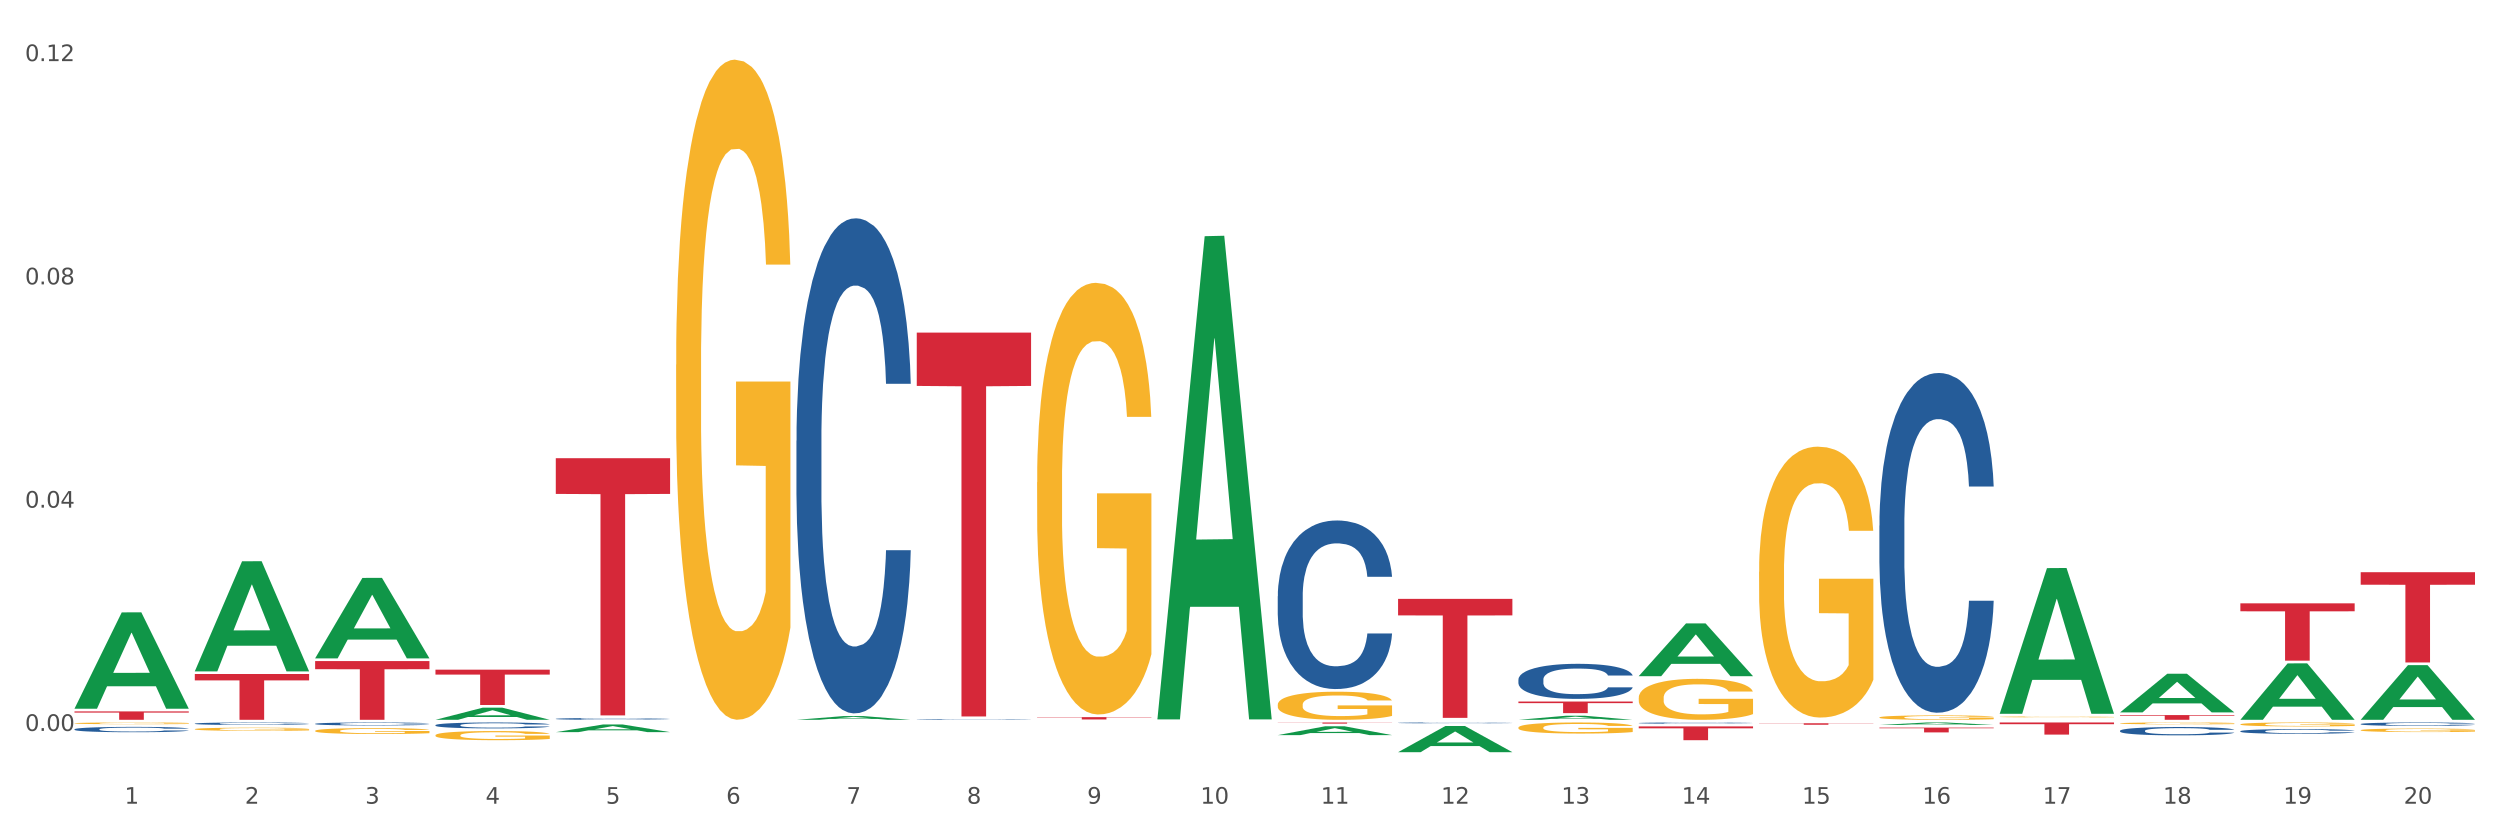 <?xml version="1.0" encoding="utf-8" standalone="no"?>
<!DOCTYPE svg PUBLIC "-//W3C//DTD SVG 1.1//EN"
  "http://www.w3.org/Graphics/SVG/1.1/DTD/svg11.dtd">
<svg xmlns:xlink="http://www.w3.org/1999/xlink" width="1080pt" height="360pt" viewBox="0 0 1080 360" xmlns="http://www.w3.org/2000/svg" version="1.1">
 <rect x="0" y="0" width="1080" height="360" fill="#333333" stroke="none"/>
 <defs>
  <style type="text/css">*{stroke-linejoin: round; stroke-linecap: butt}</style>
 </defs>
 <g id="figure_1">
  <g id="patch_1">
   <path d="M 0 360 
L 1080 360 
L 1080 0 
L 0 0 
z
" style="fill: #ffffff; stroke: #ffffff; stroke-linejoin: miter"/>
  </g>
  <g id="axes_1">
   <g id="matplotlib.axis_1">
    <g id="xtick_1">
     <g id="text_1">
      <!-- 1 -->
      <g style="fill: #4d4d4d" transform="translate(53.812 347.204) scale(0.096 -0.096)">
       <defs>
        <path id="DejaVuSans-31" d="M 794 531 
L 1825 531 
L 1825 4091 
L 703 3866 
L 703 4441 
L 1819 4666 
L 2450 4666 
L 2450 531 
L 3481 531 
L 3481 0 
L 794 0 
L 794 531 
z
" transform="scale(0.016)"/>
       </defs>
       <use xlink:href="#DejaVuSans-31"/>
      </g>
     </g>
    </g>
    <g id="xtick_2">
     <g id="text_2">
      <!-- 2 -->
      <g style="fill: #4d4d4d" transform="translate(105.793 347.204) scale(0.096 -0.096)">
       <defs>
        <path id="DejaVuSans-32" d="M 1228 531 
L 3431 531 
L 3431 0 
L 469 0 
L 469 531 
Q 828 903 1448 1529 
Q 2069 2156 2228 2338 
Q 2531 2678 2651 2914 
Q 2772 3150 2772 3378 
Q 2772 3750 2511 3984 
Q 2250 4219 1831 4219 
Q 1534 4219 1204 4116 
Q 875 4013 500 3803 
L 500 4441 
Q 881 4594 1212 4672 
Q 1544 4750 1819 4750 
Q 2544 4750 2975 4387 
Q 3406 4025 3406 3419 
Q 3406 3131 3298 2873 
Q 3191 2616 2906 2266 
Q 2828 2175 2409 1742 
Q 1991 1309 1228 531 
z
" transform="scale(0.016)"/>
       </defs>
       <use xlink:href="#DejaVuSans-32"/>
      </g>
     </g>
    </g>
    <g id="xtick_3">
     <g id="text_3">
      <!-- 3 -->
      <g style="fill: #4d4d4d" transform="translate(157.774 347.204) scale(0.096 -0.096)">
       <defs>
        <path id="DejaVuSans-33" d="M 2597 2516 
Q 3050 2419 3304 2112 
Q 3559 1806 3559 1356 
Q 3559 666 3084 287 
Q 2609 -91 1734 -91 
Q 1441 -91 1130 -33 
Q 819 25 488 141 
L 488 750 
Q 750 597 1062 519 
Q 1375 441 1716 441 
Q 2309 441 2620 675 
Q 2931 909 2931 1356 
Q 2931 1769 2642 2001 
Q 2353 2234 1838 2234 
L 1294 2234 
L 1294 2753 
L 1863 2753 
Q 2328 2753 2575 2939 
Q 2822 3125 2822 3475 
Q 2822 3834 2567 4026 
Q 2313 4219 1838 4219 
Q 1578 4219 1281 4162 
Q 984 4106 628 3988 
L 628 4550 
Q 988 4650 1302 4700 
Q 1616 4750 1894 4750 
Q 2613 4750 3031 4423 
Q 3450 4097 3450 3541 
Q 3450 3153 3228 2886 
Q 3006 2619 2597 2516 
z
" transform="scale(0.016)"/>
       </defs>
       <use xlink:href="#DejaVuSans-33"/>
      </g>
     </g>
    </g>
    <g id="xtick_4">
     <g id="text_4">
      <!-- 4 -->
      <g style="fill: #4d4d4d" transform="translate(209.756 347.204) scale(0.096 -0.096)">
       <defs>
        <path id="DejaVuSans-34" d="M 2419 4116 
L 825 1625 
L 2419 1625 
L 2419 4116 
z
M 2253 4666 
L 3047 4666 
L 3047 1625 
L 3713 1625 
L 3713 1100 
L 3047 1100 
L 3047 0 
L 2419 0 
L 2419 1100 
L 313 1100 
L 313 1709 
L 2253 4666 
z
" transform="scale(0.016)"/>
       </defs>
       <use xlink:href="#DejaVuSans-34"/>
      </g>
     </g>
    </g>
    <g id="xtick_5">
     <g id="text_5">
      <!-- 5 -->
      <g style="fill: #4d4d4d" transform="translate(261.737 347.204) scale(0.096 -0.096)">
       <defs>
        <path id="DejaVuSans-35" d="M 691 4666 
L 3169 4666 
L 3169 4134 
L 1269 4134 
L 1269 2991 
Q 1406 3038 1543 3061 
Q 1681 3084 1819 3084 
Q 2600 3084 3056 2656 
Q 3513 2228 3513 1497 
Q 3513 744 3044 326 
Q 2575 -91 1722 -91 
Q 1428 -91 1123 -41 
Q 819 9 494 109 
L 494 744 
Q 775 591 1075 516 
Q 1375 441 1709 441 
Q 2250 441 2565 725 
Q 2881 1009 2881 1497 
Q 2881 1984 2565 2268 
Q 2250 2553 1709 2553 
Q 1456 2553 1204 2497 
Q 953 2441 691 2322 
L 691 4666 
z
" transform="scale(0.016)"/>
       </defs>
       <use xlink:href="#DejaVuSans-35"/>
      </g>
     </g>
    </g>
    <g id="xtick_6">
     <g id="text_6">
      <!-- 6 -->
      <g style="fill: #4d4d4d" transform="translate(313.718 347.204) scale(0.096 -0.096)">
       <defs>
        <path id="DejaVuSans-36" d="M 2113 2584 
Q 1688 2584 1439 2293 
Q 1191 2003 1191 1497 
Q 1191 994 1439 701 
Q 1688 409 2113 409 
Q 2538 409 2786 701 
Q 3034 994 3034 1497 
Q 3034 2003 2786 2293 
Q 2538 2584 2113 2584 
z
M 3366 4563 
L 3366 3988 
Q 3128 4100 2886 4159 
Q 2644 4219 2406 4219 
Q 1781 4219 1451 3797 
Q 1122 3375 1075 2522 
Q 1259 2794 1537 2939 
Q 1816 3084 2150 3084 
Q 2853 3084 3261 2657 
Q 3669 2231 3669 1497 
Q 3669 778 3244 343 
Q 2819 -91 2113 -91 
Q 1303 -91 875 529 
Q 447 1150 447 2328 
Q 447 3434 972 4092 
Q 1497 4750 2381 4750 
Q 2619 4750 2861 4703 
Q 3103 4656 3366 4563 
z
" transform="scale(0.016)"/>
       </defs>
       <use xlink:href="#DejaVuSans-36"/>
      </g>
     </g>
    </g>
    <g id="xtick_7">
     <g id="text_7">
      <!-- 7 -->
      <g style="fill: #4d4d4d" transform="translate(365.699 347.204) scale(0.096 -0.096)">
       <defs>
        <path id="DejaVuSans-37" d="M 525 4666 
L 3525 4666 
L 3525 4397 
L 1831 0 
L 1172 0 
L 2766 4134 
L 525 4134 
L 525 4666 
z
" transform="scale(0.016)"/>
       </defs>
       <use xlink:href="#DejaVuSans-37"/>
      </g>
     </g>
    </g>
    <g id="xtick_8">
     <g id="text_8">
      <!-- 8 -->
      <g style="fill: #4d4d4d" transform="translate(417.68 347.204) scale(0.096 -0.096)">
       <defs>
        <path id="DejaVuSans-38" d="M 2034 2216 
Q 1584 2216 1326 1975 
Q 1069 1734 1069 1313 
Q 1069 891 1326 650 
Q 1584 409 2034 409 
Q 2484 409 2743 651 
Q 3003 894 3003 1313 
Q 3003 1734 2745 1975 
Q 2488 2216 2034 2216 
z
M 1403 2484 
Q 997 2584 770 2862 
Q 544 3141 544 3541 
Q 544 4100 942 4425 
Q 1341 4750 2034 4750 
Q 2731 4750 3128 4425 
Q 3525 4100 3525 3541 
Q 3525 3141 3298 2862 
Q 3072 2584 2669 2484 
Q 3125 2378 3379 2068 
Q 3634 1759 3634 1313 
Q 3634 634 3220 271 
Q 2806 -91 2034 -91 
Q 1263 -91 848 271 
Q 434 634 434 1313 
Q 434 1759 690 2068 
Q 947 2378 1403 2484 
z
M 1172 3481 
Q 1172 3119 1398 2916 
Q 1625 2713 2034 2713 
Q 2441 2713 2670 2916 
Q 2900 3119 2900 3481 
Q 2900 3844 2670 4047 
Q 2441 4250 2034 4250 
Q 1625 4250 1398 4047 
Q 1172 3844 1172 3481 
z
" transform="scale(0.016)"/>
       </defs>
       <use xlink:href="#DejaVuSans-38"/>
      </g>
     </g>
    </g>
    <g id="xtick_9">
     <g id="text_9">
      <!-- 9 -->
      <g style="fill: #4d4d4d" transform="translate(469.662 347.204) scale(0.096 -0.096)">
       <defs>
        <path id="DejaVuSans-39" d="M 703 97 
L 703 672 
Q 941 559 1184 500 
Q 1428 441 1663 441 
Q 2288 441 2617 861 
Q 2947 1281 2994 2138 
Q 2813 1869 2534 1725 
Q 2256 1581 1919 1581 
Q 1219 1581 811 2004 
Q 403 2428 403 3163 
Q 403 3881 828 4315 
Q 1253 4750 1959 4750 
Q 2769 4750 3195 4129 
Q 3622 3509 3622 2328 
Q 3622 1225 3098 567 
Q 2575 -91 1691 -91 
Q 1453 -91 1209 -44 
Q 966 3 703 97 
z
M 1959 2075 
Q 2384 2075 2632 2365 
Q 2881 2656 2881 3163 
Q 2881 3666 2632 3958 
Q 2384 4250 1959 4250 
Q 1534 4250 1286 3958 
Q 1038 3666 1038 3163 
Q 1038 2656 1286 2365 
Q 1534 2075 1959 2075 
z
" transform="scale(0.016)"/>
       </defs>
       <use xlink:href="#DejaVuSans-39"/>
      </g>
     </g>
    </g>
    <g id="xtick_10">
     <g id="text_10">
      <!-- 10 -->
      <g style="fill: #4d4d4d" transform="translate(518.589 347.204) scale(0.096 -0.096)">
       <defs>
        <path id="DejaVuSans-30" d="M 2034 4250 
Q 1547 4250 1301 3770 
Q 1056 3291 1056 2328 
Q 1056 1369 1301 889 
Q 1547 409 2034 409 
Q 2525 409 2770 889 
Q 3016 1369 3016 2328 
Q 3016 3291 2770 3770 
Q 2525 4250 2034 4250 
z
M 2034 4750 
Q 2819 4750 3233 4129 
Q 3647 3509 3647 2328 
Q 3647 1150 3233 529 
Q 2819 -91 2034 -91 
Q 1250 -91 836 529 
Q 422 1150 422 2328 
Q 422 3509 836 4129 
Q 1250 4750 2034 4750 
z
" transform="scale(0.016)"/>
       </defs>
       <use xlink:href="#DejaVuSans-31"/>
       <use xlink:href="#DejaVuSans-30" transform="translate(63.623 0)"/>
      </g>
     </g>
    </g>
    <g id="xtick_11">
     <g id="text_11">
      <!-- 11 -->
      <g style="fill: #4d4d4d" transform="translate(570.57 347.204) scale(0.096 -0.096)">
       <use xlink:href="#DejaVuSans-31"/>
       <use xlink:href="#DejaVuSans-31" transform="translate(63.623 0)"/>
      </g>
     </g>
    </g>
    <g id="xtick_12">
     <g id="text_12">
      <!-- 12 -->
      <g style="fill: #4d4d4d" transform="translate(622.551 347.204) scale(0.096 -0.096)">
       <use xlink:href="#DejaVuSans-31"/>
       <use xlink:href="#DejaVuSans-32" transform="translate(63.623 0)"/>
      </g>
     </g>
    </g>
    <g id="xtick_13">
     <g id="text_13">
      <!-- 13 -->
      <g style="fill: #4d4d4d" transform="translate(674.533 347.204) scale(0.096 -0.096)">
       <use xlink:href="#DejaVuSans-31"/>
       <use xlink:href="#DejaVuSans-33" transform="translate(63.623 0)"/>
      </g>
     </g>
    </g>
    <g id="xtick_14">
     <g id="text_14">
      <!-- 14 -->
      <g style="fill: #4d4d4d" transform="translate(726.514 347.204) scale(0.096 -0.096)">
       <use xlink:href="#DejaVuSans-31"/>
       <use xlink:href="#DejaVuSans-34" transform="translate(63.623 0)"/>
      </g>
     </g>
    </g>
    <g id="xtick_15">
     <g id="text_15">
      <!-- 15 -->
      <g style="fill: #4d4d4d" transform="translate(778.495 347.204) scale(0.096 -0.096)">
       <use xlink:href="#DejaVuSans-31"/>
       <use xlink:href="#DejaVuSans-35" transform="translate(63.623 0)"/>
      </g>
     </g>
    </g>
    <g id="xtick_16">
     <g id="text_16">
      <!-- 16 -->
      <g style="fill: #4d4d4d" transform="translate(830.476 347.204) scale(0.096 -0.096)">
       <use xlink:href="#DejaVuSans-31"/>
       <use xlink:href="#DejaVuSans-36" transform="translate(63.623 0)"/>
      </g>
     </g>
    </g>
    <g id="xtick_17">
     <g id="text_17">
      <!-- 17 -->
      <g style="fill: #4d4d4d" transform="translate(882.457 347.204) scale(0.096 -0.096)">
       <use xlink:href="#DejaVuSans-31"/>
       <use xlink:href="#DejaVuSans-37" transform="translate(63.623 0)"/>
      </g>
     </g>
    </g>
    <g id="xtick_18">
     <g id="text_18">
      <!-- 18 -->
      <g style="fill: #4d4d4d" transform="translate(934.439 347.204) scale(0.096 -0.096)">
       <use xlink:href="#DejaVuSans-31"/>
       <use xlink:href="#DejaVuSans-38" transform="translate(63.623 0)"/>
      </g>
     </g>
    </g>
    <g id="xtick_19">
     <g id="text_19">
      <!-- 19 -->
      <g style="fill: #4d4d4d" transform="translate(986.42 347.204) scale(0.096 -0.096)">
       <use xlink:href="#DejaVuSans-31"/>
       <use xlink:href="#DejaVuSans-39" transform="translate(63.623 0)"/>
      </g>
     </g>
    </g>
    <g id="xtick_20">
     <g id="text_20">
      <!-- 20 -->
      <g style="fill: #4d4d4d" transform="translate(1038.401 347.204) scale(0.096 -0.096)">
       <use xlink:href="#DejaVuSans-32"/>
       <use xlink:href="#DejaVuSans-30" transform="translate(63.623 0)"/>
      </g>
     </g>
    </g>
    <g id="xtick_21"/>
    <g id="xtick_22"/>
    <g id="xtick_23"/>
    <g id="xtick_24"/>
    <g id="xtick_25"/>
    <g id="xtick_26"/>
    <g id="xtick_27"/>
    <g id="xtick_28"/>
    <g id="xtick_29"/>
    <g id="xtick_30"/>
    <g id="xtick_31"/>
    <g id="xtick_32"/>
    <g id="xtick_33"/>
    <g id="xtick_34"/>
    <g id="xtick_35"/>
    <g id="xtick_36"/>
    <g id="xtick_37"/>
    <g id="xtick_38"/>
    <g id="xtick_39"/>
   </g>
   <g id="matplotlib.axis_2">
    <g id="ytick_1">
     <g id="text_21">
      <!-- 0.00 -->
      <g style="fill: #4d4d4d" transform="translate(10.8 315.759) scale(0.096 -0.096)">
       <defs>
        <path id="DejaVuSans-2e" d="M 684 794 
L 1344 794 
L 1344 0 
L 684 0 
L 684 794 
z
" transform="scale(0.016)"/>
       </defs>
       <use xlink:href="#DejaVuSans-30"/>
       <use xlink:href="#DejaVuSans-2e" transform="translate(63.623 0)"/>
       <use xlink:href="#DejaVuSans-30" transform="translate(95.41 0)"/>
       <use xlink:href="#DejaVuSans-30" transform="translate(159.033 0)"/>
      </g>
     </g>
    </g>
    <g id="ytick_2">
     <g id="text_22">
      <!-- 0.04 -->
      <g style="fill: #4d4d4d" transform="translate(10.8 219.306) scale(0.096 -0.096)">
       <use xlink:href="#DejaVuSans-30"/>
       <use xlink:href="#DejaVuSans-2e" transform="translate(63.623 0)"/>
       <use xlink:href="#DejaVuSans-30" transform="translate(95.41 0)"/>
       <use xlink:href="#DejaVuSans-34" transform="translate(159.033 0)"/>
      </g>
     </g>
    </g>
    <g id="ytick_3">
     <g id="text_23">
      <!-- 0.08 -->
      <g style="fill: #4d4d4d" transform="translate(10.8 122.853) scale(0.096 -0.096)">
       <use xlink:href="#DejaVuSans-30"/>
       <use xlink:href="#DejaVuSans-2e" transform="translate(63.623 0)"/>
       <use xlink:href="#DejaVuSans-30" transform="translate(95.41 0)"/>
       <use xlink:href="#DejaVuSans-38" transform="translate(159.033 0)"/>
      </g>
     </g>
    </g>
    <g id="ytick_4">
     <g id="text_24">
      <!-- 0.12 -->
      <g style="fill: #4d4d4d" transform="translate(10.8 26.401) scale(0.096 -0.096)">
       <use xlink:href="#DejaVuSans-30"/>
       <use xlink:href="#DejaVuSans-2e" transform="translate(63.623 0)"/>
       <use xlink:href="#DejaVuSans-31" transform="translate(95.41 0)"/>
       <use xlink:href="#DejaVuSans-32" transform="translate(159.033 0)"/>
      </g>
     </g>
    </g>
    <g id="ytick_5"/>
    <g id="ytick_6"/>
    <g id="ytick_7"/>
   </g>
   <g id="PolyCollection_1">
    <path d="M 32.175 306.103 
L 32.226 306.064 
L 52.59 264.552 
L 61.041 264.513 
L 81.557 306.181 
L 71.783 306.181 
L 67.353 296.478 
L 46.328 296.478 
L 46.175 296.635 
L 41.899 306.181 
L 32.175 306.181 
L 32.175 306.103 
L 48.975 290.688 
L 64.706 290.648 
L 56.917 273.394 
L 56.815 273.316 
L 56.713 273.434 
L 48.924 290.648 
L 48.975 290.688 
L 32.175 306.103 
z
" clip-path="url(#p47b564f48f)" style="fill: #109648"/>
    <path d="M 603.968 258.704 
L 653.35 258.704 
L 653.35 265.848 
L 633.925 265.896 
L 633.925 310.107 
L 623.276 310.107 
L 623.276 265.896 
L 603.968 265.848 
L 603.968 258.753 
L 603.968 258.704 
z
" clip-path="url(#p47b564f48f)" style="fill: #d62839"/>
    <path d="M 551.987 312.111 
L 601.369 312.111 
L 601.369 312.181 
L 581.944 312.181 
L 581.944 312.611 
L 571.295 312.611 
L 571.295 312.181 
L 551.987 312.181 
L 551.987 312.112 
L 551.987 312.111 
z
" clip-path="url(#p47b564f48f)" style="fill: #d62839"/>
    <path d="M 448.025 309.809 
L 497.407 309.809 
L 497.407 309.949 
L 477.982 309.95 
L 477.982 310.818 
L 467.333 310.818 
L 467.333 309.95 
L 448.025 309.949 
L 448.025 309.81 
L 448.025 309.809 
z
" clip-path="url(#p47b564f48f)" style="fill: #d62839"/>
    <path d="M 655.949 303.061 
L 705.332 303.061 
L 705.332 303.756 
L 685.906 303.761 
L 685.906 308.064 
L 675.258 308.064 
L 675.258 303.761 
L 655.949 303.756 
L 655.949 303.066 
L 655.949 303.061 
z
" clip-path="url(#p47b564f48f)" style="fill: #d62839"/>
    <path d="M 188.119 289.304 
L 237.501 289.304 
L 237.501 291.425 
L 218.076 291.439 
L 218.076 304.563 
L 207.427 304.563 
L 207.427 291.439 
L 188.119 291.425 
L 188.119 289.319 
L 188.119 289.304 
z
" clip-path="url(#p47b564f48f)" style="fill: #d62839"/>
    <path d="M 84.156 291.176 
L 133.538 291.176 
L 133.538 293.926 
L 114.113 293.945 
L 114.113 310.966 
L 103.464 310.966 
L 103.464 293.945 
L 84.156 293.926 
L 84.156 291.195 
L 84.156 291.176 
z
" clip-path="url(#p47b564f48f)" style="fill: #d62839"/>
    <path d="M 32.175 307.327 
L 81.557 307.327 
L 81.557 307.832 
L 62.132 307.836 
L 62.132 310.966 
L 51.483 310.966 
L 51.483 307.836 
L 32.175 307.832 
L 32.175 307.33 
L 32.175 307.327 
z
" clip-path="url(#p47b564f48f)" style="fill: #d62839"/>
    <path d="M 136.137 285.568 
L 185.52 285.568 
L 185.52 289.097 
L 166.094 289.121 
L 166.094 310.966 
L 155.446 310.966 
L 155.446 289.121 
L 136.137 289.097 
L 136.137 285.592 
L 136.137 285.568 
z
" clip-path="url(#p47b564f48f)" style="fill: #d62839"/>
    <path d="M 396.043 143.671 
L 445.426 143.671 
L 445.426 166.719 
L 426 166.875 
L 426 309.525 
L 415.352 309.525 
L 415.352 166.875 
L 396.043 166.719 
L 396.043 143.827 
L 396.043 143.671 
z
" clip-path="url(#p47b564f48f)" style="fill: #d62839"/>
    <path d="M 240.1 197.928 
L 289.482 197.928 
L 289.482 213.369 
L 270.057 213.474 
L 270.057 309.041 
L 259.408 309.041 
L 259.408 213.474 
L 240.1 213.369 
L 240.1 198.033 
L 240.1 197.928 
z
" clip-path="url(#p47b564f48f)" style="fill: #d62839"/>
    <path d="M 967.837 260.635 
L 1017.219 260.635 
L 1017.219 264.078 
L 997.794 264.101 
L 997.794 285.414 
L 987.145 285.414 
L 987.145 264.101 
L 967.837 264.078 
L 967.837 260.658 
L 967.837 260.635 
z
" clip-path="url(#p47b564f48f)" style="fill: #d62839"/>
    <path d="M 1019.818 247.176 
L 1069.2 247.176 
L 1069.2 252.596 
L 1049.775 252.633 
L 1049.775 286.182 
L 1039.126 286.182 
L 1039.126 252.633 
L 1019.818 252.596 
L 1019.818 247.212 
L 1019.818 247.176 
z
" clip-path="url(#p47b564f48f)" style="fill: #d62839"/>
    <path d="M 863.874 312.111 
L 913.256 312.111 
L 913.256 312.84 
L 893.831 312.845 
L 893.831 317.353 
L 883.182 317.353 
L 883.182 312.845 
L 863.874 312.84 
L 863.874 312.116 
L 863.874 312.111 
z
" clip-path="url(#p47b564f48f)" style="fill: #d62839"/>
    <path d="M 759.912 312.449 
L 809.294 312.449 
L 809.294 312.538 
L 789.869 312.539 
L 789.869 313.092 
L 779.22 313.092 
L 779.22 312.539 
L 759.912 312.538 
L 759.912 312.449 
L 759.912 312.449 
z
" clip-path="url(#p47b564f48f)" style="fill: #d62839"/>
    <path d="M 707.931 313.797 
L 757.313 313.797 
L 757.313 314.627 
L 737.888 314.633 
L 737.888 319.767 
L 727.239 319.767 
L 727.239 314.633 
L 707.931 314.627 
L 707.931 313.803 
L 707.931 313.797 
z
" clip-path="url(#p47b564f48f)" style="fill: #d62839"/>
    <path d="M 915.855 308.915 
L 965.238 308.915 
L 965.238 309.2 
L 945.812 309.202 
L 945.812 310.966 
L 935.164 310.966 
L 935.164 309.202 
L 915.855 309.2 
L 915.855 308.917 
L 915.855 308.915 
z
" clip-path="url(#p47b564f48f)" style="fill: #d62839"/>
    <path d="M 811.893 314.327 
L 861.275 314.327 
L 861.275 314.615 
L 841.85 314.617 
L 841.85 316.405 
L 831.201 316.405 
L 831.201 314.617 
L 811.893 314.615 
L 811.893 314.329 
L 811.893 314.327 
z
" clip-path="url(#p47b564f48f)" style="fill: #d62839"/>
    <path d="M 707.931 301.438 
L 707.989 301.422 
L 707.989 300.839 
L 708.106 300.338 
L 708.689 299.124 
L 709.563 298.121 
L 710.204 297.588 
L 710.846 297.151 
L 711.604 296.714 
L 712.537 296.261 
L 714.227 295.598 
L 715.277 295.258 
L 716.559 294.902 
L 718.891 294.384 
L 720.582 294.093 
L 722.331 293.851 
L 725.188 293.559 
L 727.054 293.43 
L 729.036 293.333 
L 731.427 293.268 
L 733.234 293.252 
L 737.198 293.301 
L 740.58 293.446 
L 742.212 293.559 
L 744.311 293.754 
L 745.419 293.883 
L 747.226 294.142 
L 749.092 294.482 
L 750.375 294.773 
L 752.299 295.323 
L 753.756 295.873 
L 755.097 296.552 
L 755.797 297.021 
L 756.322 297.458 
L 756.788 297.96 
L 757.254 298.752 
L 746.76 298.752 
L 746.352 298.186 
L 745.711 297.652 
L 744.778 297.135 
L 743.962 296.811 
L 742.562 296.407 
L 741.28 296.148 
L 739.939 295.954 
L 738.306 295.792 
L 737.024 295.711 
L 735.216 295.646 
L 731.66 295.662 
L 729.269 295.792 
L 727.637 295.954 
L 726.587 296.099 
L 725.655 296.261 
L 724.605 296.487 
L 723.381 296.827 
L 722.506 297.135 
L 721.632 297.523 
L 720.932 297.911 
L 720.291 298.364 
L 719.766 298.849 
L 719.358 299.351 
L 719.008 299.966 
L 718.717 300.985 
L 718.717 303.201 
L 718.833 303.702 
L 719.125 304.366 
L 719.475 304.867 
L 720.058 305.466 
L 720.582 305.87 
L 721.573 306.453 
L 722.681 306.938 
L 723.556 307.245 
L 724.43 307.504 
L 725.946 307.86 
L 727.637 308.151 
L 729.094 308.329 
L 731.077 308.491 
L 732.418 308.556 
L 733.584 308.588 
L 736.441 308.588 
L 738.481 308.539 
L 740.755 308.426 
L 742.504 308.281 
L 743.962 308.103 
L 745.594 307.811 
L 746.643 307.536 
L 746.643 304.155 
L 733.817 304.139 
L 733.817 301.891 
L 757.313 301.891 
L 757.313 308.491 
L 756.322 308.831 
L 755.214 309.138 
L 754.048 309.413 
L 752.299 309.753 
L 750.2 310.076 
L 748.334 310.303 
L 746.352 310.497 
L 744.02 310.675 
L 740.988 310.837 
L 739.122 310.901 
L 736.79 310.95 
L 734.05 310.966 
L 731.66 310.934 
L 729.328 310.853 
L 726.879 310.707 
L 724.489 310.497 
L 722.681 310.287 
L 720.874 310.028 
L 718.95 309.688 
L 717.434 309.364 
L 716.268 309.073 
L 714.985 308.701 
L 713.586 308.216 
L 712.537 307.779 
L 711.604 307.326 
L 710.613 306.744 
L 709.913 306.242 
L 709.213 305.611 
L 708.805 305.142 
L 708.339 304.414 
L 707.989 303.395 
L 707.931 301.438 
z
" clip-path="url(#p47b564f48f)" style="fill: #f7b32b"/>
    <path d="M 759.912 247.034 
L 759.97 246.927 
L 759.97 243.08 
L 760.087 239.766 
L 760.67 231.75 
L 761.544 225.124 
L 762.186 221.596 
L 762.827 218.711 
L 763.585 215.825 
L 764.518 212.832 
L 766.209 208.45 
L 767.258 206.206 
L 768.541 203.854 
L 770.873 200.434 
L 772.563 198.51 
L 774.313 196.907 
L 777.169 194.983 
L 779.035 194.128 
L 781.017 193.487 
L 783.408 193.059 
L 785.215 192.952 
L 789.18 193.273 
L 792.561 194.235 
L 794.194 194.983 
L 796.293 196.266 
L 797.4 197.121 
L 799.208 198.831 
L 801.073 201.075 
L 802.356 202.999 
L 804.28 206.633 
L 805.738 210.267 
L 807.078 214.756 
L 807.778 217.856 
L 808.303 220.741 
L 808.769 224.055 
L 809.236 229.292 
L 798.741 229.292 
L 798.333 225.551 
L 797.692 222.024 
L 796.759 218.604 
L 795.943 216.466 
L 794.543 213.794 
L 793.261 212.084 
L 791.92 210.801 
L 790.287 209.733 
L 789.005 209.198 
L 787.197 208.771 
L 783.641 208.878 
L 781.251 209.733 
L 779.618 210.801 
L 778.569 211.763 
L 777.636 212.832 
L 776.586 214.329 
L 775.362 216.573 
L 774.487 218.604 
L 773.613 221.169 
L 772.913 223.734 
L 772.272 226.727 
L 771.747 229.933 
L 771.339 233.247 
L 770.989 237.308 
L 770.698 244.042 
L 770.698 258.684 
L 770.814 261.998 
L 771.106 266.38 
L 771.456 269.693 
L 772.039 273.648 
L 772.563 276.32 
L 773.555 280.168 
L 774.662 283.374 
L 775.537 285.405 
L 776.411 287.115 
L 777.927 289.466 
L 779.618 291.39 
L 781.076 292.566 
L 783.058 293.635 
L 784.399 294.062 
L 785.565 294.276 
L 788.422 294.276 
L 790.462 293.955 
L 792.736 293.207 
L 794.485 292.245 
L 795.943 291.07 
L 797.575 289.146 
L 798.625 287.329 
L 798.625 264.99 
L 785.798 264.884 
L 785.798 250.027 
L 809.294 250.027 
L 809.294 293.635 
L 808.303 295.879 
L 807.195 297.91 
L 806.029 299.727 
L 804.28 301.972 
L 802.181 304.109 
L 800.315 305.606 
L 798.333 306.888 
L 796.001 308.064 
L 792.969 309.133 
L 791.104 309.56 
L 788.772 309.881 
L 786.031 309.988 
L 783.641 309.774 
L 781.309 309.24 
L 778.86 308.278 
L 776.47 306.888 
L 774.662 305.499 
L 772.855 303.789 
L 770.931 301.544 
L 769.415 299.406 
L 768.249 297.483 
L 766.966 295.024 
L 765.567 291.818 
L 764.518 288.932 
L 763.585 285.939 
L 762.594 282.092 
L 761.894 278.778 
L 761.194 274.61 
L 760.786 271.51 
L 760.32 266.701 
L 759.97 259.967 
L 759.912 247.034 
z
" clip-path="url(#p47b564f48f)" style="fill: #f7b32b"/>
    <path d="M 863.874 309.696 
L 863.933 309.696 
L 863.933 309.683 
L 864.049 309.672 
L 864.632 309.645 
L 865.507 309.623 
L 866.148 309.611 
L 866.789 309.602 
L 867.547 309.592 
L 868.48 309.582 
L 870.171 309.567 
L 871.22 309.56 
L 872.503 309.552 
L 874.835 309.54 
L 876.526 309.534 
L 878.275 309.529 
L 881.132 309.522 
L 882.997 309.519 
L 884.98 309.517 
L 887.37 309.516 
L 889.177 309.515 
L 893.142 309.517 
L 896.524 309.52 
L 898.156 309.522 
L 900.255 309.527 
L 901.363 309.529 
L 903.17 309.535 
L 905.036 309.543 
L 906.318 309.549 
L 908.242 309.561 
L 909.7 309.573 
L 911.041 309.588 
L 911.741 309.599 
L 912.265 309.608 
L 912.732 309.619 
L 913.198 309.637 
L 902.704 309.637 
L 902.296 309.624 
L 901.654 309.613 
L 900.721 309.601 
L 899.905 309.594 
L 898.506 309.585 
L 897.223 309.579 
L 895.882 309.575 
L 894.25 309.572 
L 892.967 309.57 
L 891.16 309.568 
L 887.603 309.569 
L 885.213 309.572 
L 883.58 309.575 
L 882.531 309.578 
L 881.598 309.582 
L 880.549 309.587 
L 879.324 309.594 
L 878.45 309.601 
L 877.575 309.61 
L 876.876 309.618 
L 876.234 309.628 
L 875.71 309.639 
L 875.302 309.65 
L 874.952 309.664 
L 874.66 309.686 
L 874.66 309.735 
L 874.777 309.746 
L 875.068 309.761 
L 875.418 309.772 
L 876.001 309.785 
L 876.526 309.794 
L 877.517 309.807 
L 878.625 309.818 
L 879.499 309.824 
L 880.374 309.83 
L 881.89 309.838 
L 883.58 309.844 
L 885.038 309.848 
L 887.02 309.852 
L 888.361 309.853 
L 889.527 309.854 
L 892.384 309.854 
L 894.425 309.853 
L 896.699 309.85 
L 898.448 309.847 
L 899.905 309.843 
L 901.538 309.837 
L 902.587 309.831 
L 902.587 309.756 
L 889.761 309.756 
L 889.761 309.706 
L 913.256 309.706 
L 913.256 309.852 
L 912.265 309.859 
L 911.158 309.866 
L 909.991 309.872 
L 908.242 309.88 
L 906.143 309.887 
L 904.278 309.892 
L 902.296 309.896 
L 899.963 309.9 
L 896.932 309.904 
L 895.066 309.905 
L 892.734 309.906 
L 889.994 309.906 
L 887.603 309.906 
L 885.271 309.904 
L 882.823 309.901 
L 880.432 309.896 
L 878.625 309.891 
L 876.817 309.886 
L 874.893 309.878 
L 873.378 309.871 
L 872.211 309.865 
L 870.929 309.856 
L 869.53 309.846 
L 868.48 309.836 
L 867.547 309.826 
L 866.556 309.813 
L 865.857 309.802 
L 865.157 309.788 
L 864.749 309.778 
L 864.282 309.762 
L 863.933 309.739 
L 863.874 309.696 
z
" clip-path="url(#p47b564f48f)" style="fill: #f7b32b"/>
    <path d="M 811.893 309.935 
L 811.951 309.933 
L 811.951 309.87 
L 812.068 309.816 
L 812.651 309.685 
L 813.526 309.576 
L 814.167 309.518 
L 814.808 309.471 
L 815.566 309.424 
L 816.499 309.375 
L 818.19 309.303 
L 819.239 309.266 
L 820.522 309.228 
L 822.854 309.172 
L 824.545 309.14 
L 826.294 309.114 
L 829.151 309.082 
L 831.016 309.068 
L 832.999 309.058 
L 835.389 309.051 
L 837.196 309.049 
L 841.161 309.054 
L 844.542 309.07 
L 846.175 309.082 
L 848.274 309.103 
L 849.381 309.117 
L 851.189 309.145 
L 853.055 309.182 
L 854.337 309.214 
L 856.261 309.273 
L 857.719 309.333 
L 859.06 309.406 
L 859.759 309.457 
L 860.284 309.504 
L 860.75 309.559 
L 861.217 309.644 
L 850.722 309.644 
L 850.314 309.583 
L 849.673 309.525 
L 848.74 309.469 
L 847.924 309.434 
L 846.525 309.39 
L 845.242 309.362 
L 843.901 309.341 
L 842.269 309.324 
L 840.986 309.315 
L 839.179 309.308 
L 835.622 309.31 
L 833.232 309.324 
L 831.599 309.341 
L 830.55 309.357 
L 829.617 309.375 
L 828.568 309.399 
L 827.343 309.436 
L 826.469 309.469 
L 825.594 309.511 
L 824.894 309.553 
L 824.253 309.602 
L 823.728 309.655 
L 823.32 309.709 
L 822.971 309.776 
L 822.679 309.886 
L 822.679 310.126 
L 822.796 310.18 
L 823.087 310.252 
L 823.437 310.306 
L 824.02 310.371 
L 824.545 310.415 
L 825.536 310.478 
L 826.644 310.53 
L 827.518 310.563 
L 828.393 310.591 
L 829.908 310.63 
L 831.599 310.661 
L 833.057 310.681 
L 835.039 310.698 
L 836.38 310.705 
L 837.546 310.709 
L 840.403 310.709 
L 842.444 310.703 
L 844.717 310.691 
L 846.466 310.675 
L 847.924 310.656 
L 849.556 310.625 
L 850.606 310.595 
L 850.606 310.229 
L 837.779 310.227 
L 837.779 309.984 
L 861.275 309.984 
L 861.275 310.698 
L 860.284 310.735 
L 859.176 310.768 
L 858.01 310.798 
L 856.261 310.835 
L 854.162 310.87 
L 852.297 310.894 
L 850.314 310.915 
L 847.982 310.935 
L 844.951 310.952 
L 843.085 310.959 
L 840.753 310.964 
L 838.013 310.966 
L 835.622 310.963 
L 833.29 310.954 
L 830.841 310.938 
L 828.451 310.915 
L 826.644 310.893 
L 824.836 310.864 
L 822.912 310.828 
L 821.396 310.793 
L 820.23 310.761 
L 818.948 310.721 
L 817.548 310.668 
L 816.499 310.621 
L 815.566 310.572 
L 814.575 310.509 
L 813.875 310.455 
L 813.176 310.387 
L 812.768 310.336 
L 812.301 310.257 
L 811.951 310.147 
L 811.893 309.935 
z
" clip-path="url(#p47b564f48f)" style="fill: #f7b32b"/>
    <path d="M 967.837 312.904 
L 967.895 312.902 
L 967.895 312.846 
L 968.012 312.797 
L 968.595 312.68 
L 969.469 312.583 
L 970.11 312.531 
L 970.752 312.489 
L 971.51 312.446 
L 972.443 312.403 
L 974.133 312.338 
L 975.183 312.306 
L 976.465 312.271 
L 978.798 312.221 
L 980.488 312.193 
L 982.237 312.169 
L 985.094 312.141 
L 986.96 312.129 
L 988.942 312.119 
L 991.333 312.113 
L 993.14 312.111 
L 997.104 312.116 
L 1000.486 312.13 
L 1002.118 312.141 
L 1004.217 312.16 
L 1005.325 312.172 
L 1007.132 312.198 
L 1008.998 312.23 
L 1010.281 312.259 
L 1012.205 312.312 
L 1013.662 312.365 
L 1015.003 312.431 
L 1015.703 312.476 
L 1016.228 312.518 
L 1016.694 312.567 
L 1017.16 312.644 
L 1006.666 312.644 
L 1006.258 312.589 
L 1005.617 312.537 
L 1004.684 312.487 
L 1003.868 312.456 
L 1002.468 312.417 
L 1001.186 312.392 
L 999.845 312.373 
L 998.212 312.357 
L 996.93 312.349 
L 995.122 312.343 
L 991.566 312.345 
L 989.175 312.357 
L 987.543 312.373 
L 986.493 312.387 
L 985.561 312.403 
L 984.511 312.425 
L 983.287 312.457 
L 982.412 312.487 
L 981.538 312.525 
L 980.838 312.562 
L 980.197 312.606 
L 979.672 312.653 
L 979.264 312.702 
L 978.914 312.761 
L 978.623 312.86 
L 978.623 313.074 
L 978.739 313.123 
L 979.031 313.187 
L 979.381 313.236 
L 979.964 313.293 
L 980.488 313.333 
L 981.479 313.389 
L 982.587 313.436 
L 983.462 313.466 
L 984.336 313.491 
L 985.852 313.525 
L 987.543 313.553 
L 989 313.571 
L 990.983 313.586 
L 992.324 313.593 
L 993.49 313.596 
L 996.347 313.596 
L 998.387 313.591 
L 1000.661 313.58 
L 1002.41 313.566 
L 1003.868 313.549 
L 1005.5 313.52 
L 1006.549 313.494 
L 1006.549 313.167 
L 993.723 313.165 
L 993.723 312.947 
L 1017.219 312.947 
L 1017.219 313.586 
L 1016.228 313.619 
L 1015.12 313.649 
L 1013.954 313.675 
L 1012.205 313.708 
L 1010.106 313.74 
L 1008.24 313.762 
L 1006.258 313.78 
L 1003.926 313.798 
L 1000.894 313.813 
L 999.028 313.82 
L 996.696 313.824 
L 993.956 313.826 
L 991.566 313.823 
L 989.234 313.815 
L 986.785 313.801 
L 984.395 313.78 
L 982.587 313.76 
L 980.78 313.735 
L 978.856 313.702 
L 977.34 313.671 
L 976.174 313.643 
L 974.891 313.607 
L 973.492 313.56 
L 972.443 313.517 
L 971.51 313.474 
L 970.519 313.417 
L 969.819 313.369 
L 969.119 313.308 
L 968.711 313.262 
L 968.245 313.192 
L 967.895 313.093 
L 967.837 312.904 
z
" clip-path="url(#p47b564f48f)" style="fill: #f7b32b"/>
    <path d="M 551.987 304.431 
L 552.045 304.42 
L 552.045 304.02 
L 552.162 303.677 
L 552.745 302.844 
L 553.619 302.157 
L 554.261 301.79 
L 554.902 301.491 
L 555.66 301.191 
L 556.593 300.881 
L 558.284 300.426 
L 559.333 300.193 
L 560.616 299.949 
L 562.948 299.594 
L 564.639 299.394 
L 566.388 299.227 
L 569.245 299.028 
L 571.11 298.939 
L 573.093 298.872 
L 575.483 298.828 
L 577.29 298.817 
L 581.255 298.85 
L 584.636 298.95 
L 586.269 299.028 
L 588.368 299.161 
L 589.475 299.25 
L 591.283 299.427 
L 593.149 299.66 
L 594.431 299.86 
L 596.355 300.237 
L 597.813 300.614 
L 599.154 301.08 
L 599.853 301.402 
L 600.378 301.702 
L 600.844 302.046 
L 601.311 302.589 
L 590.816 302.589 
L 590.408 302.201 
L 589.767 301.835 
L 588.834 301.48 
L 588.018 301.258 
L 586.619 300.98 
L 585.336 300.803 
L 583.995 300.67 
L 582.363 300.559 
L 581.08 300.503 
L 579.273 300.459 
L 575.716 300.47 
L 573.326 300.559 
L 571.693 300.67 
L 570.644 300.77 
L 569.711 300.881 
L 568.662 301.036 
L 567.437 301.269 
L 566.563 301.48 
L 565.688 301.746 
L 564.988 302.012 
L 564.347 302.323 
L 563.822 302.656 
L 563.414 303 
L 563.064 303.421 
L 562.773 304.12 
L 562.773 305.64 
L 562.89 305.984 
L 563.181 306.439 
L 563.531 306.783 
L 564.114 307.194 
L 564.639 307.471 
L 565.63 307.87 
L 566.738 308.203 
L 567.612 308.414 
L 568.487 308.592 
L 570.002 308.836 
L 571.693 309.035 
L 573.151 309.158 
L 575.133 309.268 
L 576.474 309.313 
L 577.64 309.335 
L 580.497 309.335 
L 582.537 309.302 
L 584.811 309.224 
L 586.56 309.124 
L 588.018 309.002 
L 589.65 308.802 
L 590.7 308.614 
L 590.7 306.295 
L 577.873 306.284 
L 577.873 304.742 
L 601.369 304.742 
L 601.369 309.268 
L 600.378 309.501 
L 599.27 309.712 
L 598.104 309.901 
L 596.355 310.134 
L 594.256 310.356 
L 592.391 310.511 
L 590.408 310.644 
L 588.076 310.766 
L 585.044 310.877 
L 583.179 310.922 
L 580.847 310.955 
L 578.107 310.966 
L 575.716 310.944 
L 573.384 310.888 
L 570.935 310.789 
L 568.545 310.644 
L 566.738 310.5 
L 564.93 310.323 
L 563.006 310.09 
L 561.49 309.868 
L 560.324 309.668 
L 559.042 309.413 
L 557.642 309.08 
L 556.593 308.78 
L 555.66 308.47 
L 554.669 308.07 
L 553.969 307.726 
L 553.27 307.294 
L 552.862 306.972 
L 552.395 306.473 
L 552.045 305.774 
L 551.987 304.431 
z
" clip-path="url(#p47b564f48f)" style="fill: #f7b32b"/>
    <path d="M 1019.818 315.437 
L 1019.876 315.435 
L 1019.876 315.385 
L 1019.993 315.342 
L 1020.576 315.237 
L 1021.45 315.15 
L 1022.092 315.103 
L 1022.733 315.066 
L 1023.491 315.028 
L 1024.424 314.989 
L 1026.115 314.931 
L 1027.164 314.902 
L 1028.447 314.871 
L 1030.779 314.826 
L 1032.469 314.801 
L 1034.219 314.78 
L 1037.075 314.755 
L 1038.941 314.744 
L 1040.923 314.735 
L 1043.314 314.73 
L 1045.121 314.728 
L 1049.086 314.732 
L 1052.467 314.745 
L 1054.1 314.755 
L 1056.199 314.772 
L 1057.306 314.783 
L 1059.114 314.805 
L 1060.979 314.835 
L 1062.262 314.86 
L 1064.186 314.907 
L 1065.644 314.955 
L 1066.985 315.014 
L 1067.684 315.054 
L 1068.209 315.092 
L 1068.675 315.136 
L 1069.142 315.204 
L 1058.647 315.204 
L 1058.239 315.155 
L 1057.598 315.109 
L 1056.665 315.064 
L 1055.849 315.036 
L 1054.449 315.001 
L 1053.167 314.979 
L 1051.826 314.962 
L 1050.193 314.948 
L 1048.911 314.941 
L 1047.103 314.935 
L 1043.547 314.937 
L 1041.157 314.948 
L 1039.524 314.962 
L 1038.475 314.975 
L 1037.542 314.989 
L 1036.492 315.008 
L 1035.268 315.038 
L 1034.393 315.064 
L 1033.519 315.098 
L 1032.819 315.131 
L 1032.178 315.171 
L 1031.653 315.213 
L 1031.245 315.256 
L 1030.895 315.309 
L 1030.604 315.398 
L 1030.604 315.589 
L 1030.72 315.633 
L 1031.012 315.69 
L 1031.362 315.734 
L 1031.945 315.785 
L 1032.469 315.82 
L 1033.461 315.871 
L 1034.568 315.913 
L 1035.443 315.939 
L 1036.317 315.962 
L 1037.833 315.993 
L 1039.524 316.018 
L 1040.982 316.033 
L 1042.964 316.047 
L 1044.305 316.053 
L 1045.471 316.056 
L 1048.328 316.056 
L 1050.368 316.051 
L 1052.642 316.042 
L 1054.391 316.029 
L 1055.849 316.014 
L 1057.481 315.988 
L 1058.531 315.965 
L 1058.531 315.672 
L 1045.704 315.671 
L 1045.704 315.476 
L 1069.2 315.476 
L 1069.2 316.047 
L 1068.209 316.077 
L 1067.101 316.103 
L 1065.935 316.127 
L 1064.186 316.156 
L 1062.087 316.185 
L 1060.221 316.204 
L 1058.239 316.221 
L 1055.907 316.236 
L 1052.875 316.25 
L 1051.01 316.256 
L 1048.678 316.26 
L 1045.937 316.262 
L 1043.547 316.259 
L 1041.215 316.252 
L 1038.766 316.239 
L 1036.376 316.221 
L 1034.568 316.203 
L 1032.761 316.18 
L 1030.837 316.151 
L 1029.321 316.123 
L 1028.155 316.098 
L 1026.872 316.065 
L 1025.473 316.023 
L 1024.424 315.986 
L 1023.491 315.946 
L 1022.5 315.896 
L 1021.8 315.853 
L 1021.101 315.798 
L 1020.692 315.757 
L 1020.226 315.694 
L 1019.876 315.606 
L 1019.818 315.437 
z
" clip-path="url(#p47b564f48f)" style="fill: #f7b32b"/>
    <path d="M 655.949 314.326 
L 656.008 314.322 
L 656.008 314.164 
L 656.124 314.029 
L 656.707 313.7 
L 657.582 313.429 
L 658.223 313.285 
L 658.865 313.166 
L 659.622 313.048 
L 660.555 312.926 
L 662.246 312.746 
L 663.296 312.654 
L 664.578 312.558 
L 666.91 312.418 
L 668.601 312.339 
L 670.35 312.273 
L 673.207 312.195 
L 675.073 312.16 
L 677.055 312.133 
L 679.445 312.116 
L 681.253 312.111 
L 685.217 312.125 
L 688.599 312.164 
L 690.231 312.195 
L 692.33 312.247 
L 693.438 312.282 
L 695.245 312.352 
L 697.111 312.444 
L 698.394 312.523 
L 700.318 312.672 
L 701.775 312.821 
L 703.116 313.004 
L 703.816 313.131 
L 704.34 313.25 
L 704.807 313.385 
L 705.273 313.6 
L 694.779 313.6 
L 694.371 313.447 
L 693.729 313.302 
L 692.797 313.162 
L 691.98 313.074 
L 690.581 312.965 
L 689.298 312.895 
L 687.957 312.842 
L 686.325 312.799 
L 685.042 312.777 
L 683.235 312.759 
L 679.679 312.764 
L 677.288 312.799 
L 675.656 312.842 
L 674.606 312.882 
L 673.673 312.926 
L 672.624 312.987 
L 671.4 313.079 
L 670.525 313.162 
L 669.651 313.267 
L 668.951 313.372 
L 668.31 313.495 
L 667.785 313.626 
L 667.377 313.762 
L 667.027 313.928 
L 666.735 314.204 
L 666.735 314.804 
L 666.852 314.939 
L 667.143 315.119 
L 667.493 315.254 
L 668.076 315.416 
L 668.601 315.526 
L 669.592 315.683 
L 670.7 315.815 
L 671.574 315.898 
L 672.449 315.968 
L 673.965 316.064 
L 675.656 316.143 
L 677.113 316.191 
L 679.095 316.235 
L 680.436 316.253 
L 681.602 316.261 
L 684.459 316.261 
L 686.5 316.248 
L 688.774 316.217 
L 690.523 316.178 
L 691.98 316.13 
L 693.613 316.051 
L 694.662 315.977 
L 694.662 315.062 
L 681.836 315.057 
L 681.836 314.449 
L 705.332 314.449 
L 705.332 316.235 
L 704.34 316.327 
L 703.233 316.41 
L 702.067 316.485 
L 700.318 316.576 
L 698.219 316.664 
L 696.353 316.725 
L 694.371 316.778 
L 692.039 316.826 
L 689.007 316.87 
L 687.141 316.887 
L 684.809 316.9 
L 682.069 316.905 
L 679.679 316.896 
L 677.346 316.874 
L 674.898 316.835 
L 672.507 316.778 
L 670.7 316.721 
L 668.893 316.651 
L 666.969 316.559 
L 665.453 316.471 
L 664.287 316.393 
L 663.004 316.292 
L 661.605 316.161 
L 660.555 316.042 
L 659.622 315.92 
L 658.631 315.762 
L 657.932 315.627 
L 657.232 315.456 
L 656.824 315.329 
L 656.358 315.132 
L 656.008 314.856 
L 655.949 314.326 
z
" clip-path="url(#p47b564f48f)" style="fill: #f7b32b"/>
    <path d="M 915.855 312.487 
L 915.914 312.487 
L 915.914 312.46 
L 916.03 312.437 
L 916.613 312.381 
L 917.488 312.335 
L 918.129 312.311 
L 918.771 312.291 
L 919.529 312.27 
L 920.461 312.25 
L 922.152 312.219 
L 923.202 312.204 
L 924.484 312.187 
L 926.816 312.163 
L 928.507 312.15 
L 930.256 312.139 
L 933.113 312.126 
L 934.979 312.12 
L 936.961 312.115 
L 939.351 312.112 
L 941.159 312.111 
L 945.123 312.114 
L 948.505 312.12 
L 950.137 312.126 
L 952.236 312.134 
L 953.344 312.14 
L 955.151 312.152 
L 957.017 312.168 
L 958.3 312.181 
L 960.224 312.207 
L 961.681 312.232 
L 963.022 312.263 
L 963.722 312.285 
L 964.246 312.305 
L 964.713 312.328 
L 965.179 312.364 
L 954.685 312.364 
L 954.277 312.338 
L 953.635 312.314 
L 952.703 312.29 
L 951.886 312.275 
L 950.487 312.256 
L 949.204 312.244 
L 947.863 312.236 
L 946.231 312.228 
L 944.948 312.224 
L 943.141 312.221 
L 939.585 312.222 
L 937.194 312.228 
L 935.562 312.236 
L 934.512 312.242 
L 933.579 312.25 
L 932.53 312.26 
L 931.306 312.276 
L 930.431 312.29 
L 929.557 312.308 
L 928.857 312.325 
L 928.216 312.346 
L 927.691 312.369 
L 927.283 312.392 
L 926.933 312.42 
L 926.641 312.467 
L 926.641 312.568 
L 926.758 312.592 
L 927.05 312.622 
L 927.399 312.645 
L 927.982 312.673 
L 928.507 312.691 
L 929.498 312.718 
L 930.606 312.74 
L 931.48 312.754 
L 932.355 312.766 
L 933.871 312.782 
L 935.562 312.796 
L 937.019 312.804 
L 939.002 312.811 
L 940.342 312.814 
L 941.509 312.816 
L 944.365 312.816 
L 946.406 312.814 
L 948.68 312.809 
L 950.429 312.802 
L 951.886 312.794 
L 953.519 312.78 
L 954.568 312.768 
L 954.568 312.612 
L 941.742 312.612 
L 941.742 312.508 
L 965.238 312.508 
L 965.238 312.811 
L 964.246 312.827 
L 963.139 312.841 
L 961.973 312.854 
L 960.224 312.869 
L 958.125 312.884 
L 956.259 312.895 
L 954.277 312.904 
L 951.945 312.912 
L 948.913 312.919 
L 947.047 312.922 
L 944.715 312.924 
L 941.975 312.925 
L 939.585 312.924 
L 937.252 312.92 
L 934.804 312.913 
L 932.413 312.904 
L 930.606 312.894 
L 928.799 312.882 
L 926.875 312.866 
L 925.359 312.852 
L 924.193 312.838 
L 922.91 312.821 
L 921.511 312.799 
L 920.461 312.779 
L 919.529 312.758 
L 918.537 312.731 
L 917.838 312.708 
L 917.138 312.679 
L 916.73 312.658 
L 916.264 312.624 
L 915.914 312.577 
L 915.855 312.487 
z
" clip-path="url(#p47b564f48f)" style="fill: #f7b32b"/>
    <path d="M 448.025 208.353 
L 448.083 208.183 
L 448.083 202.052 
L 448.2 196.772 
L 448.783 183.999 
L 449.657 173.44 
L 450.298 167.82 
L 450.94 163.222 
L 451.698 158.623 
L 452.631 153.855 
L 454.321 146.872 
L 455.371 143.296 
L 456.653 139.549 
L 458.985 134.099 
L 460.676 131.034 
L 462.425 128.479 
L 465.282 125.413 
L 467.148 124.051 
L 469.13 123.029 
L 471.52 122.348 
L 473.328 122.178 
L 477.292 122.688 
L 480.674 124.221 
L 482.306 125.413 
L 484.405 127.457 
L 485.513 128.82 
L 487.32 131.544 
L 489.186 135.121 
L 490.469 138.186 
L 492.393 143.977 
L 493.85 149.767 
L 495.191 156.92 
L 495.891 161.859 
L 496.416 166.457 
L 496.882 171.737 
L 497.348 180.082 
L 486.854 180.082 
L 486.446 174.121 
L 485.805 168.501 
L 484.872 163.051 
L 484.056 159.645 
L 482.656 155.387 
L 481.374 152.663 
L 480.033 150.619 
L 478.4 148.916 
L 477.118 148.064 
L 475.31 147.383 
L 471.754 147.553 
L 469.363 148.916 
L 467.731 150.619 
L 466.681 152.152 
L 465.749 153.855 
L 464.699 156.239 
L 463.475 159.815 
L 462.6 163.051 
L 461.726 167.139 
L 461.026 171.226 
L 460.385 175.995 
L 459.86 181.104 
L 459.452 186.383 
L 459.102 192.855 
L 458.811 203.584 
L 458.811 226.916 
L 458.927 232.196 
L 459.219 239.179 
L 459.569 244.458 
L 460.152 250.759 
L 460.676 255.017 
L 461.667 261.148 
L 462.775 266.257 
L 463.65 269.493 
L 464.524 272.218 
L 466.04 275.965 
L 467.731 279.03 
L 469.188 280.904 
L 471.171 282.607 
L 472.512 283.288 
L 473.678 283.629 
L 476.535 283.629 
L 478.575 283.118 
L 480.849 281.926 
L 482.598 280.393 
L 484.056 278.519 
L 485.688 275.454 
L 486.737 272.559 
L 486.737 236.965 
L 473.911 236.794 
L 473.911 213.122 
L 497.407 213.122 
L 497.407 282.607 
L 496.416 286.183 
L 495.308 289.419 
L 494.142 292.314 
L 492.393 295.891 
L 490.294 299.297 
L 488.428 301.681 
L 486.446 303.725 
L 484.114 305.598 
L 481.082 307.301 
L 479.216 307.983 
L 476.884 308.494 
L 474.144 308.664 
L 471.754 308.323 
L 469.422 307.472 
L 466.973 305.939 
L 464.583 303.725 
L 462.775 301.511 
L 460.968 298.786 
L 459.044 295.21 
L 457.528 291.803 
L 456.362 288.738 
L 455.079 284.821 
L 453.68 279.712 
L 452.631 275.113 
L 451.698 270.345 
L 450.707 264.214 
L 450.007 258.934 
L 449.307 252.292 
L 448.899 247.353 
L 448.433 239.689 
L 448.083 228.96 
L 448.025 208.353 
z
" clip-path="url(#p47b564f48f)" style="fill: #f7b32b"/>
    <path d="M 915.855 315.689 
L 915.914 315.686 
L 915.914 315.594 
L 916.089 315.469 
L 916.731 315.238 
L 917.548 315.064 
L 918.949 314.86 
L 919.708 314.775 
L 920.7 314.679 
L 922.743 314.525 
L 925.078 314.393 
L 926.713 314.321 
L 927.938 314.275 
L 930.682 314.192 
L 932.258 314.156 
L 933.892 314.127 
L 935.293 314.107 
L 937.628 314.084 
L 939.496 314.074 
L 941.656 314.071 
L 943.465 314.074 
L 945.858 314.087 
L 949.361 314.127 
L 950.703 314.15 
L 952.513 314.189 
L 954.381 314.242 
L 955.898 314.294 
L 957.649 314.37 
L 959.459 314.469 
L 961.21 314.594 
L 962.436 314.709 
L 963.428 314.83 
L 964.304 314.978 
L 964.946 315.14 
L 965.238 315.274 
L 954.556 315.274 
L 954.264 315.153 
L 953.68 315.021 
L 953.096 314.932 
L 952.454 314.86 
L 951.462 314.778 
L 950.586 314.725 
L 949.127 314.663 
L 947.785 314.623 
L 946.676 314.6 
L 945.333 314.58 
L 942.473 314.561 
L 940.43 314.561 
L 939.146 314.567 
L 937.57 314.584 
L 936.227 314.607 
L 934.651 314.646 
L 933.425 314.689 
L 932.199 314.745 
L 931.499 314.784 
L 930.448 314.857 
L 929.748 314.916 
L 928.814 315.018 
L 928.289 315.09 
L 927.355 315.278 
L 926.946 315.416 
L 926.771 315.511 
L 926.654 315.617 
L 926.654 316.13 
L 927.004 316.36 
L 927.296 316.459 
L 927.763 316.57 
L 928.639 316.715 
L 929.923 316.857 
L 931.265 316.959 
L 932.375 317.021 
L 933.425 317.067 
L 934.476 317.103 
L 935.76 317.136 
L 936.811 317.156 
L 938.387 317.176 
L 940.255 317.186 
L 941.714 317.186 
L 944.691 317.169 
L 946.033 317.153 
L 947.318 317.13 
L 948.719 317.093 
L 949.828 317.054 
L 950.47 317.024 
L 951.52 316.962 
L 952.338 316.896 
L 953.038 316.82 
L 953.505 316.755 
L 954.03 316.656 
L 954.439 316.544 
L 954.556 316.485 
L 965.238 316.485 
L 965.004 316.603 
L 964.596 316.719 
L 963.778 316.873 
L 963.136 316.962 
L 962.144 317.07 
L 961.093 317.163 
L 959.634 317.265 
L 958.291 317.34 
L 956.89 317.406 
L 955.373 317.465 
L 952.629 317.547 
L 951.637 317.57 
L 949.536 317.61 
L 947.901 317.633 
L 945.508 317.656 
L 943.056 317.669 
L 940.488 317.672 
L 938.212 317.666 
L 935.702 317.646 
L 934.126 317.626 
L 932.375 317.597 
L 930.332 317.551 
L 928.405 317.495 
L 926.596 317.429 
L 924.903 317.353 
L 923.327 317.268 
L 921.284 317.126 
L 919.766 316.988 
L 918.657 316.86 
L 917.898 316.751 
L 917.14 316.613 
L 916.731 316.518 
L 916.089 316.288 
L 915.855 316.074 
L 915.855 315.689 
z
" clip-path="url(#p47b564f48f)" style="fill: #255c99"/>
    <path d="M 967.837 315.885 
L 967.895 315.883 
L 967.895 315.831 
L 968.07 315.761 
L 968.712 315.631 
L 969.529 315.532 
L 970.93 315.417 
L 971.689 315.369 
L 972.681 315.315 
L 974.724 315.228 
L 977.059 315.153 
L 978.694 315.112 
L 979.92 315.086 
L 982.663 315.04 
L 984.239 315.019 
L 985.873 315.003 
L 987.274 314.992 
L 989.609 314.979 
L 991.477 314.973 
L 993.637 314.971 
L 995.446 314.973 
L 997.84 314.98 
L 1001.342 315.003 
L 1002.684 315.016 
L 1004.494 315.038 
L 1006.362 315.068 
L 1007.879 315.098 
L 1009.631 315.14 
L 1011.44 315.196 
L 1013.191 315.267 
L 1014.417 315.332 
L 1015.409 315.4 
L 1016.285 315.484 
L 1016.927 315.575 
L 1017.219 315.651 
L 1006.537 315.651 
L 1006.245 315.582 
L 1005.661 315.508 
L 1005.078 315.458 
L 1004.435 315.417 
L 1003.443 315.371 
L 1002.568 315.341 
L 1001.108 315.306 
L 999.766 315.283 
L 998.657 315.27 
L 997.314 315.259 
L 994.454 315.248 
L 992.411 315.248 
L 991.127 315.252 
L 989.551 315.261 
L 988.208 315.274 
L 986.632 315.296 
L 985.406 315.32 
L 984.181 315.352 
L 983.48 315.374 
L 982.429 315.415 
L 981.729 315.449 
L 980.795 315.506 
L 980.27 315.547 
L 979.336 315.653 
L 978.927 315.731 
L 978.752 315.785 
L 978.635 315.844 
L 978.635 316.134 
L 978.986 316.264 
L 979.277 316.32 
L 979.744 316.383 
L 980.62 316.465 
L 981.904 316.545 
L 983.247 316.602 
L 984.356 316.638 
L 985.406 316.664 
L 986.457 316.684 
L 987.741 316.703 
L 988.792 316.714 
L 990.368 316.725 
L 992.236 316.731 
L 993.695 316.731 
L 996.672 316.721 
L 998.015 316.712 
L 999.299 316.699 
L 1000.7 316.679 
L 1001.809 316.656 
L 1002.451 316.64 
L 1003.502 316.604 
L 1004.319 316.567 
L 1005.019 316.524 
L 1005.486 316.487 
L 1006.012 316.431 
L 1006.42 316.368 
L 1006.537 316.335 
L 1017.219 316.335 
L 1016.985 316.402 
L 1016.577 316.467 
L 1015.76 316.554 
L 1015.117 316.604 
L 1014.125 316.666 
L 1013.074 316.718 
L 1011.615 316.775 
L 1010.273 316.818 
L 1008.872 316.855 
L 1007.354 316.888 
L 1004.611 316.935 
L 1003.618 316.948 
L 1001.517 316.97 
L 999.883 316.983 
L 997.489 316.996 
L 995.038 317.004 
L 992.469 317.005 
L 990.193 317.002 
L 987.683 316.991 
L 986.107 316.979 
L 984.356 316.963 
L 982.313 316.937 
L 980.386 316.905 
L 978.577 316.868 
L 976.884 316.825 
L 975.308 316.777 
L 973.265 316.697 
L 971.748 316.619 
L 970.638 316.547 
L 969.88 316.485 
L 969.121 316.407 
L 968.712 316.353 
L 968.07 316.223 
L 967.837 316.103 
L 967.837 315.885 
z
" clip-path="url(#p47b564f48f)" style="fill: #255c99"/>
    <path d="M 811.893 227.077 
L 811.951 226.943 
L 811.951 223.19 
L 812.127 218.096 
L 812.769 208.713 
L 813.586 201.609 
L 814.987 193.299 
L 815.746 189.814 
L 816.738 185.926 
L 818.781 179.626 
L 821.116 174.265 
L 822.75 171.316 
L 823.976 169.439 
L 826.719 166.088 
L 828.295 164.614 
L 829.93 163.407 
L 831.331 162.603 
L 833.666 161.665 
L 835.533 161.263 
L 837.693 161.129 
L 839.503 161.263 
L 841.896 161.799 
L 845.398 163.407 
L 846.741 164.346 
L 848.55 165.954 
L 850.418 168.099 
L 851.936 170.244 
L 853.687 173.326 
L 855.496 177.348 
L 857.248 182.441 
L 858.473 187.133 
L 859.466 192.092 
L 860.341 198.124 
L 860.983 204.692 
L 861.275 210.188 
L 850.593 210.188 
L 850.301 205.228 
L 849.718 199.867 
L 849.134 196.248 
L 848.492 193.299 
L 847.5 189.948 
L 846.624 187.803 
L 845.165 185.256 
L 843.822 183.648 
L 842.713 182.709 
L 841.371 181.905 
L 838.51 181.101 
L 836.467 181.101 
L 835.183 181.369 
L 833.607 182.039 
L 832.265 182.977 
L 830.689 184.586 
L 829.463 186.328 
L 828.237 188.607 
L 827.537 190.216 
L 826.486 193.165 
L 825.785 195.577 
L 824.851 199.733 
L 824.326 202.681 
L 823.392 210.322 
L 822.984 215.952 
L 822.808 219.839 
L 822.692 224.128 
L 822.692 245.038 
L 823.042 254.421 
L 823.334 258.443 
L 823.801 263 
L 824.676 268.898 
L 825.961 274.662 
L 827.303 278.817 
L 828.412 281.364 
L 829.463 283.24 
L 830.513 284.715 
L 831.798 286.055 
L 832.848 286.859 
L 834.424 287.663 
L 836.292 288.066 
L 837.752 288.066 
L 840.728 287.395 
L 842.071 286.725 
L 843.355 285.787 
L 844.756 284.312 
L 845.865 282.704 
L 846.507 281.498 
L 847.558 278.951 
L 848.375 276.27 
L 849.076 273.187 
L 849.543 270.506 
L 850.068 266.485 
L 850.476 261.928 
L 850.593 259.515 
L 861.275 259.515 
L 861.042 264.34 
L 860.633 269.032 
L 859.816 275.332 
L 859.174 278.951 
L 858.182 283.374 
L 857.131 287.127 
L 855.672 291.283 
L 854.329 294.366 
L 852.928 297.046 
L 851.41 299.459 
L 848.667 302.81 
L 847.675 303.748 
L 845.573 305.357 
L 843.939 306.295 
L 841.546 307.233 
L 839.094 307.77 
L 836.526 307.904 
L 834.249 307.636 
L 831.739 306.831 
L 830.163 306.027 
L 828.412 304.821 
L 826.369 302.944 
L 824.443 300.665 
L 822.633 297.985 
L 820.941 294.902 
L 819.365 291.417 
L 817.322 285.653 
L 815.804 280.023 
L 814.695 274.796 
L 813.936 270.372 
L 813.177 264.742 
L 812.769 260.855 
L 812.127 251.472 
L 811.893 242.76 
L 811.893 227.077 
z
" clip-path="url(#p47b564f48f)" style="fill: #255c99"/>
    <path d="M 344.062 190.408 
L 344.121 190.213 
L 344.121 184.744 
L 344.296 177.322 
L 344.938 163.649 
L 345.755 153.297 
L 347.156 141.187 
L 347.915 136.108 
L 348.907 130.444 
L 350.95 121.264 
L 353.285 113.451 
L 354.919 109.153 
L 356.145 106.419 
L 358.889 101.536 
L 360.465 99.387 
L 362.099 97.629 
L 363.5 96.457 
L 365.835 95.09 
L 367.703 94.504 
L 369.862 94.309 
L 371.672 94.504 
L 374.065 95.285 
L 377.567 97.629 
L 378.91 98.997 
L 380.719 101.34 
L 382.587 104.466 
L 384.105 107.591 
L 385.856 112.083 
L 387.666 117.943 
L 389.417 125.365 
L 390.643 132.202 
L 391.635 139.429 
L 392.51 148.218 
L 393.153 157.789 
L 393.444 165.798 
L 382.762 165.798 
L 382.471 158.571 
L 381.887 150.758 
L 381.303 145.484 
L 380.661 141.187 
L 379.669 136.304 
L 378.793 133.178 
L 377.334 129.467 
L 375.991 127.123 
L 374.882 125.756 
L 373.54 124.584 
L 370.68 123.412 
L 368.637 123.412 
L 367.352 123.803 
L 365.776 124.779 
L 364.434 126.147 
L 362.858 128.491 
L 361.632 131.03 
L 360.406 134.35 
L 359.706 136.694 
L 358.655 140.991 
L 357.955 144.507 
L 357.021 150.562 
L 356.495 154.859 
L 355.561 165.993 
L 355.153 174.197 
L 354.978 179.861 
L 354.861 186.111 
L 354.861 216.582 
L 355.211 230.255 
L 355.503 236.114 
L 355.97 242.755 
L 356.846 251.35 
L 358.13 259.749 
L 359.472 265.804 
L 360.581 269.515 
L 361.632 272.249 
L 362.683 274.398 
L 363.967 276.351 
L 365.018 277.523 
L 366.594 278.695 
L 368.461 279.281 
L 369.921 279.281 
L 372.898 278.305 
L 374.24 277.328 
L 375.524 275.961 
L 376.925 273.812 
L 378.034 271.468 
L 378.676 269.71 
L 379.727 265.999 
L 380.544 262.093 
L 381.245 257.6 
L 381.712 253.694 
L 382.237 247.834 
L 382.646 241.193 
L 382.762 237.677 
L 393.444 237.677 
L 393.211 244.709 
L 392.802 251.545 
L 391.985 260.725 
L 391.343 265.999 
L 390.351 272.445 
L 389.3 277.914 
L 387.841 283.969 
L 386.498 288.461 
L 385.097 292.368 
L 383.58 295.884 
L 380.836 300.767 
L 379.844 302.134 
L 377.742 304.478 
L 376.108 305.845 
L 373.715 307.213 
L 371.263 307.994 
L 368.695 308.189 
L 366.418 307.799 
L 363.908 306.627 
L 362.332 305.455 
L 360.581 303.697 
L 358.538 300.962 
L 356.612 297.642 
L 354.803 293.735 
L 353.11 289.243 
L 351.534 284.164 
L 349.491 275.765 
L 347.973 267.562 
L 346.864 259.944 
L 346.105 253.498 
L 345.346 245.295 
L 344.938 239.63 
L 344.296 225.958 
L 344.062 213.261 
L 344.062 190.408 
z
" clip-path="url(#p47b564f48f)" style="fill: #255c99"/>
    <path d="M 707.931 292.064 
L 707.982 292.042 
L 728.345 269.321 
L 736.796 269.3 
L 757.313 292.107 
L 747.538 292.107 
L 743.109 286.796 
L 722.083 286.796 
L 721.931 286.881 
L 717.654 292.107 
L 707.931 292.107 
L 707.931 292.064 
L 724.731 283.626 
L 740.462 283.605 
L 732.673 274.161 
L 732.571 274.118 
L 732.469 274.182 
L 724.68 283.605 
L 724.731 283.626 
L 707.931 292.064 
z
" clip-path="url(#p47b564f48f)" style="fill: #109648"/>
    <path d="M 707.931 312.354 
L 707.989 312.354 
L 707.989 312.34 
L 708.164 312.321 
L 708.806 312.287 
L 709.623 312.261 
L 711.024 312.23 
L 711.783 312.217 
L 712.775 312.203 
L 714.818 312.18 
L 717.153 312.16 
L 718.788 312.149 
L 720.014 312.142 
L 722.757 312.13 
L 724.333 312.124 
L 725.967 312.12 
L 727.368 312.117 
L 729.703 312.113 
L 731.571 312.112 
L 733.731 312.111 
L 735.54 312.112 
L 737.934 312.114 
L 741.436 312.12 
L 742.778 312.123 
L 744.588 312.129 
L 746.456 312.137 
L 747.973 312.145 
L 749.725 312.156 
L 751.534 312.171 
L 753.285 312.19 
L 754.511 312.207 
L 755.503 312.225 
L 756.379 312.248 
L 757.021 312.272 
L 757.313 312.292 
L 746.631 312.292 
L 746.339 312.274 
L 745.755 312.254 
L 745.172 312.241 
L 744.529 312.23 
L 743.537 312.218 
L 742.662 312.21 
L 741.202 312.2 
L 739.86 312.194 
L 738.751 312.191 
L 737.408 312.188 
L 734.548 312.185 
L 732.505 312.185 
L 731.221 312.186 
L 729.645 312.188 
L 728.302 312.192 
L 726.726 312.198 
L 725.5 312.204 
L 724.275 312.213 
L 723.574 312.219 
L 722.523 312.229 
L 721.823 312.238 
L 720.889 312.254 
L 720.364 312.264 
L 719.43 312.293 
L 719.021 312.313 
L 718.846 312.328 
L 718.729 312.343 
L 718.729 312.42 
L 719.08 312.455 
L 719.371 312.47 
L 719.838 312.487 
L 720.714 312.508 
L 721.998 312.53 
L 723.341 312.545 
L 724.45 312.554 
L 725.5 312.561 
L 726.551 312.567 
L 727.835 312.571 
L 728.886 312.574 
L 730.462 312.577 
L 732.33 312.579 
L 733.789 312.579 
L 736.766 312.576 
L 738.109 312.574 
L 739.393 312.57 
L 740.794 312.565 
L 741.903 312.559 
L 742.545 312.555 
L 743.596 312.545 
L 744.413 312.535 
L 745.113 312.524 
L 745.58 312.514 
L 746.105 312.499 
L 746.514 312.483 
L 746.631 312.474 
L 757.313 312.474 
L 757.079 312.491 
L 756.671 312.509 
L 755.853 312.532 
L 755.211 312.545 
L 754.219 312.562 
L 753.168 312.575 
L 751.709 312.591 
L 750.367 312.602 
L 748.966 312.612 
L 747.448 312.621 
L 744.705 312.633 
L 743.712 312.637 
L 741.611 312.643 
L 739.976 312.646 
L 737.583 312.649 
L 735.132 312.651 
L 732.563 312.652 
L 730.287 312.651 
L 727.777 312.648 
L 726.201 312.645 
L 724.45 312.641 
L 722.407 312.634 
L 720.48 312.625 
L 718.671 312.615 
L 716.978 312.604 
L 715.402 312.591 
L 713.359 312.57 
L 711.842 312.549 
L 710.732 312.53 
L 709.974 312.514 
L 709.215 312.493 
L 708.806 312.479 
L 708.164 312.444 
L 707.931 312.412 
L 707.931 312.354 
z
" clip-path="url(#p47b564f48f)" style="fill: #255c99"/>
    <path d="M 603.968 312.281 
L 604.027 312.281 
L 604.027 312.271 
L 604.202 312.258 
L 604.844 312.234 
L 605.661 312.216 
L 607.062 312.194 
L 607.821 312.185 
L 608.813 312.175 
L 610.856 312.159 
L 613.191 312.145 
L 614.825 312.138 
L 616.051 312.133 
L 618.795 312.124 
L 620.371 312.12 
L 622.005 312.117 
L 623.406 312.115 
L 625.741 312.113 
L 627.609 312.112 
L 629.768 312.111 
L 631.578 312.112 
L 633.971 312.113 
L 637.473 312.117 
L 638.816 312.12 
L 640.625 312.124 
L 642.493 312.129 
L 644.011 312.135 
L 645.762 312.143 
L 647.572 312.153 
L 649.323 312.166 
L 650.549 312.178 
L 651.541 312.191 
L 652.416 312.207 
L 653.059 312.224 
L 653.35 312.238 
L 642.668 312.238 
L 642.377 312.225 
L 641.793 312.211 
L 641.209 312.202 
L 640.567 312.194 
L 639.575 312.186 
L 638.699 312.18 
L 637.24 312.174 
L 635.897 312.169 
L 634.788 312.167 
L 633.446 312.165 
L 630.586 312.163 
L 628.543 312.163 
L 627.258 312.164 
L 625.682 312.165 
L 624.34 312.168 
L 622.764 312.172 
L 621.538 312.176 
L 620.312 312.182 
L 619.612 312.186 
L 618.561 312.194 
L 617.861 312.2 
L 616.927 312.211 
L 616.401 312.219 
L 615.467 312.238 
L 615.059 312.253 
L 614.884 312.263 
L 614.767 312.274 
L 614.767 312.328 
L 615.117 312.352 
L 615.409 312.362 
L 615.876 312.374 
L 616.752 312.389 
L 618.036 312.404 
L 619.378 312.415 
L 620.487 312.421 
L 621.538 312.426 
L 622.589 312.43 
L 623.873 312.433 
L 624.924 312.435 
L 626.5 312.438 
L 628.367 312.439 
L 629.827 312.439 
L 632.804 312.437 
L 634.146 312.435 
L 635.43 312.433 
L 636.831 312.429 
L 637.94 312.425 
L 638.582 312.422 
L 639.633 312.415 
L 640.45 312.408 
L 641.151 312.4 
L 641.618 312.393 
L 642.143 312.383 
L 642.552 312.371 
L 642.668 312.365 
L 653.35 312.365 
L 653.117 312.377 
L 652.708 312.39 
L 651.891 312.406 
L 651.249 312.415 
L 650.257 312.427 
L 649.206 312.436 
L 647.747 312.447 
L 646.404 312.455 
L 645.003 312.462 
L 643.486 312.468 
L 640.742 312.477 
L 639.75 312.479 
L 637.648 312.483 
L 636.014 312.486 
L 633.621 312.488 
L 631.169 312.489 
L 628.601 312.49 
L 626.324 312.489 
L 623.814 312.487 
L 622.238 312.485 
L 620.487 312.482 
L 618.444 312.477 
L 616.518 312.471 
L 614.709 312.464 
L 613.016 312.456 
L 611.44 312.447 
L 609.397 312.432 
L 607.879 312.418 
L 606.77 312.404 
L 606.011 312.393 
L 605.252 312.378 
L 604.844 312.368 
L 604.202 312.344 
L 603.968 312.322 
L 603.968 312.281 
z
" clip-path="url(#p47b564f48f)" style="fill: #255c99"/>
    <path d="M 655.949 293.574 
L 656.008 293.56 
L 656.008 293.173 
L 656.183 292.647 
L 656.825 291.679 
L 657.642 290.946 
L 659.043 290.088 
L 659.802 289.728 
L 660.794 289.327 
L 662.837 288.677 
L 665.172 288.124 
L 666.807 287.819 
L 668.032 287.626 
L 670.776 287.28 
L 672.352 287.128 
L 673.986 287.003 
L 675.387 286.92 
L 677.722 286.823 
L 679.59 286.782 
L 681.75 286.768 
L 683.559 286.782 
L 685.952 286.837 
L 689.455 287.003 
L 690.797 287.1 
L 692.607 287.266 
L 694.475 287.487 
L 695.992 287.709 
L 697.743 288.027 
L 699.553 288.442 
L 701.304 288.967 
L 702.53 289.452 
L 703.522 289.963 
L 704.398 290.586 
L 705.04 291.264 
L 705.332 291.831 
L 694.65 291.831 
L 694.358 291.319 
L 693.774 290.766 
L 693.19 290.392 
L 692.548 290.088 
L 691.556 289.742 
L 690.68 289.521 
L 689.221 289.258 
L 687.879 289.092 
L 686.769 288.995 
L 685.427 288.912 
L 682.567 288.829 
L 680.524 288.829 
L 679.24 288.857 
L 677.664 288.926 
L 676.321 289.023 
L 674.745 289.189 
L 673.519 289.369 
L 672.293 289.604 
L 671.593 289.77 
L 670.542 290.074 
L 669.842 290.323 
L 668.908 290.752 
L 668.383 291.056 
L 667.449 291.845 
L 667.04 292.426 
L 666.865 292.827 
L 666.748 293.27 
L 666.748 295.428 
L 667.098 296.396 
L 667.39 296.811 
L 667.857 297.282 
L 668.733 297.89 
L 670.017 298.485 
L 671.359 298.914 
L 672.469 299.177 
L 673.519 299.37 
L 674.57 299.523 
L 675.854 299.661 
L 676.905 299.744 
L 678.481 299.827 
L 680.349 299.868 
L 681.808 299.868 
L 684.785 299.799 
L 686.127 299.73 
L 687.412 299.633 
L 688.812 299.481 
L 689.922 299.315 
L 690.564 299.191 
L 691.614 298.928 
L 692.432 298.651 
L 693.132 298.333 
L 693.599 298.056 
L 694.124 297.641 
L 694.533 297.171 
L 694.65 296.922 
L 705.332 296.922 
L 705.098 297.42 
L 704.689 297.904 
L 703.872 298.554 
L 703.23 298.928 
L 702.238 299.384 
L 701.187 299.772 
L 699.728 300.2 
L 698.385 300.519 
L 696.984 300.795 
L 695.467 301.044 
L 692.723 301.39 
L 691.731 301.487 
L 689.63 301.653 
L 687.995 301.75 
L 685.602 301.847 
L 683.15 301.902 
L 680.582 301.916 
L 678.306 301.888 
L 675.796 301.805 
L 674.22 301.722 
L 672.469 301.598 
L 670.426 301.404 
L 668.499 301.169 
L 666.69 300.892 
L 664.997 300.574 
L 663.421 300.214 
L 661.378 299.619 
L 659.86 299.038 
L 658.751 298.499 
L 657.992 298.042 
L 657.234 297.461 
L 656.825 297.06 
L 656.183 296.092 
L 655.949 295.193 
L 655.949 293.574 
z
" clip-path="url(#p47b564f48f)" style="fill: #255c99"/>
    <path d="M 500.006 310.397 
L 500.057 310.201 
L 520.421 102.036 
L 528.871 101.84 
L 549.388 310.789 
L 539.613 310.789 
L 535.184 262.133 
L 514.159 262.133 
L 514.006 262.917 
L 509.73 310.789 
L 500.006 310.789 
L 500.006 310.397 
L 516.806 233.095 
L 532.537 232.899 
L 524.748 146.376 
L 524.646 145.984 
L 524.544 146.573 
L 516.755 232.899 
L 516.806 233.095 
L 500.006 310.397 
z
" clip-path="url(#p47b564f48f)" style="fill: #109648"/>
    <path d="M 344.062 310.963 
L 344.113 310.961 
L 364.477 309.336 
L 372.928 309.335 
L 393.444 310.966 
L 383.67 310.966 
L 379.241 310.586 
L 358.215 310.586 
L 358.062 310.592 
L 353.786 310.966 
L 344.062 310.966 
L 344.062 310.963 
L 360.862 310.359 
L 376.593 310.358 
L 368.804 309.682 
L 368.702 309.679 
L 368.601 309.684 
L 360.811 310.358 
L 360.862 310.359 
L 344.062 310.963 
z
" clip-path="url(#p47b564f48f)" style="fill: #109648"/>
    <path d="M 240.1 316.282 
L 240.151 316.279 
L 260.514 312.97 
L 268.965 312.967 
L 289.482 316.288 
L 279.707 316.288 
L 275.278 315.515 
L 254.253 315.515 
L 254.1 315.527 
L 249.824 316.288 
L 240.1 316.288 
L 240.1 316.282 
L 256.9 315.053 
L 272.631 315.05 
L 264.842 313.675 
L 264.74 313.669 
L 264.638 313.678 
L 256.849 315.05 
L 256.9 315.053 
L 240.1 316.282 
z
" clip-path="url(#p47b564f48f)" style="fill: #109648"/>
    <path d="M 551.987 257.567 
L 552.045 257.501 
L 552.045 255.638 
L 552.221 253.111 
L 552.863 248.455 
L 553.68 244.931 
L 555.081 240.807 
L 555.84 239.078 
L 556.832 237.149 
L 558.875 234.023 
L 561.21 231.363 
L 562.844 229.9 
L 564.07 228.969 
L 566.813 227.306 
L 568.389 226.574 
L 570.024 225.976 
L 571.425 225.577 
L 573.76 225.111 
L 575.627 224.912 
L 577.787 224.845 
L 579.597 224.912 
L 581.99 225.178 
L 585.492 225.976 
L 586.835 226.441 
L 588.644 227.239 
L 590.512 228.304 
L 592.03 229.368 
L 593.781 230.897 
L 595.59 232.893 
L 597.342 235.42 
L 598.567 237.748 
L 599.56 240.208 
L 600.435 243.201 
L 601.077 246.46 
L 601.369 249.187 
L 590.687 249.187 
L 590.395 246.726 
L 589.812 244.066 
L 589.228 242.27 
L 588.586 240.807 
L 587.594 239.144 
L 586.718 238.08 
L 585.259 236.817 
L 583.916 236.018 
L 582.807 235.553 
L 581.465 235.154 
L 578.604 234.755 
L 576.561 234.755 
L 575.277 234.888 
L 573.701 235.22 
L 572.359 235.686 
L 570.783 236.484 
L 569.557 237.349 
L 568.331 238.479 
L 567.631 239.277 
L 566.58 240.741 
L 565.879 241.938 
L 564.945 243.999 
L 564.42 245.463 
L 563.486 249.254 
L 563.078 252.047 
L 562.902 253.976 
L 562.786 256.104 
L 562.786 266.479 
L 563.136 271.135 
L 563.428 273.13 
L 563.895 275.391 
L 564.77 278.318 
L 566.055 281.177 
L 567.397 283.239 
L 568.506 284.503 
L 569.557 285.434 
L 570.607 286.166 
L 571.892 286.831 
L 572.942 287.23 
L 574.518 287.629 
L 576.386 287.828 
L 577.846 287.828 
L 580.822 287.496 
L 582.165 287.163 
L 583.449 286.698 
L 584.85 285.966 
L 585.959 285.168 
L 586.601 284.569 
L 587.652 283.306 
L 588.469 281.976 
L 589.17 280.446 
L 589.637 279.116 
L 590.162 277.12 
L 590.57 274.859 
L 590.687 273.662 
L 601.369 273.662 
L 601.136 276.056 
L 600.727 278.384 
L 599.91 281.51 
L 599.268 283.306 
L 598.275 285.5 
L 597.225 287.363 
L 595.766 289.424 
L 594.423 290.954 
L 593.022 292.284 
L 591.504 293.481 
L 588.761 295.144 
L 587.769 295.61 
L 585.667 296.408 
L 584.033 296.873 
L 581.64 297.339 
L 579.188 297.605 
L 576.62 297.671 
L 574.343 297.538 
L 571.833 297.139 
L 570.257 296.74 
L 568.506 296.142 
L 566.463 295.211 
L 564.537 294.08 
L 562.727 292.75 
L 561.035 291.22 
L 559.459 289.491 
L 557.416 286.631 
L 555.898 283.838 
L 554.789 281.244 
L 554.03 279.049 
L 553.271 276.256 
L 552.863 274.327 
L 552.221 269.672 
L 551.987 265.349 
L 551.987 257.567 
z
" clip-path="url(#p47b564f48f)" style="fill: #255c99"/>
    <path d="M 188.119 310.956 
L 188.17 310.951 
L 208.533 305.713 
L 216.984 305.708 
L 237.501 310.966 
L 227.726 310.966 
L 223.297 309.742 
L 202.271 309.742 
L 202.119 309.761 
L 197.842 310.966 
L 188.119 310.966 
L 188.119 310.956 
L 204.919 309.011 
L 220.65 309.006 
L 212.861 306.829 
L 212.759 306.819 
L 212.657 306.834 
L 204.868 309.006 
L 204.919 309.011 
L 188.119 310.956 
z
" clip-path="url(#p47b564f48f)" style="fill: #109648"/>
    <path d="M 136.137 284.357 
L 136.188 284.324 
L 156.552 249.659 
L 165.003 249.627 
L 185.52 284.422 
L 175.745 284.422 
L 171.316 276.32 
L 150.29 276.32 
L 150.137 276.45 
L 145.861 284.422 
L 136.137 284.422 
L 136.137 284.357 
L 152.938 271.484 
L 168.669 271.452 
L 160.879 257.043 
L 160.778 256.978 
L 160.676 257.076 
L 152.887 271.452 
L 152.938 271.484 
L 136.137 284.357 
z
" clip-path="url(#p47b564f48f)" style="fill: #109648"/>
    <path d="M 84.156 289.942 
L 84.207 289.897 
L 104.571 242.477 
L 113.022 242.433 
L 133.538 290.031 
L 123.764 290.031 
L 119.335 278.947 
L 98.309 278.947 
L 98.156 279.126 
L 93.88 290.031 
L 84.156 290.031 
L 84.156 289.942 
L 100.956 272.332 
L 116.687 272.288 
L 108.898 252.578 
L 108.796 252.489 
L 108.695 252.623 
L 100.905 272.288 
L 100.956 272.332 
L 84.156 289.942 
z
" clip-path="url(#p47b564f48f)" style="fill: #109648"/>
    <path d="M 1019.818 310.922 
L 1019.869 310.899 
L 1040.233 287.35 
L 1048.684 287.327 
L 1069.2 310.966 
L 1059.425 310.966 
L 1054.996 305.461 
L 1033.971 305.461 
L 1033.818 305.55 
L 1029.542 310.966 
L 1019.818 310.966 
L 1019.818 310.922 
L 1036.618 302.176 
L 1052.349 302.154 
L 1044.56 292.366 
L 1044.458 292.321 
L 1044.356 292.388 
L 1036.567 302.154 
L 1036.618 302.176 
L 1019.818 310.922 
z
" clip-path="url(#p47b564f48f)" style="fill: #109648"/>
    <path d="M 967.837 310.92 
L 967.888 310.897 
L 988.251 286.582 
L 996.702 286.56 
L 1017.219 310.966 
L 1007.444 310.966 
L 1003.015 305.283 
L 981.989 305.283 
L 981.837 305.374 
L 977.56 310.966 
L 967.837 310.966 
L 967.837 310.92 
L 984.637 301.891 
L 1000.368 301.868 
L 992.579 291.762 
L 992.477 291.716 
L 992.375 291.785 
L 984.586 301.868 
L 984.637 301.891 
L 967.837 310.92 
z
" clip-path="url(#p47b564f48f)" style="fill: #109648"/>
    <path d="M 915.855 307.739 
L 915.906 307.723 
L 936.27 291.055 
L 944.721 291.039 
L 965.238 307.77 
L 955.463 307.77 
L 951.034 303.874 
L 930.008 303.874 
L 929.856 303.937 
L 925.579 307.77 
L 915.855 307.77 
L 915.855 307.739 
L 932.656 301.549 
L 948.387 301.533 
L 940.597 294.605 
L 940.496 294.574 
L 940.394 294.621 
L 932.605 301.533 
L 932.656 301.549 
L 915.855 307.739 
z
" clip-path="url(#p47b564f48f)" style="fill: #109648"/>
    <path d="M 863.874 308.252 
L 863.925 308.193 
L 884.289 245.427 
L 892.74 245.368 
L 913.256 308.37 
L 903.482 308.37 
L 899.053 293.699 
L 878.027 293.699 
L 877.874 293.936 
L 873.598 308.37 
L 863.874 308.37 
L 863.874 308.252 
L 880.674 284.944 
L 896.405 284.885 
L 888.616 258.797 
L 888.514 258.679 
L 888.413 258.856 
L 880.623 284.885 
L 880.674 284.944 
L 863.874 308.252 
z
" clip-path="url(#p47b564f48f)" style="fill: #109648"/>
    <path d="M 811.893 313.179 
L 811.944 313.178 
L 832.308 312.112 
L 840.759 312.111 
L 861.275 313.181 
L 851.501 313.181 
L 847.071 312.932 
L 826.046 312.932 
L 825.893 312.936 
L 821.617 313.181 
L 811.893 313.181 
L 811.893 313.179 
L 828.693 312.783 
L 844.424 312.782 
L 836.635 312.339 
L 836.533 312.337 
L 836.431 312.34 
L 828.642 312.782 
L 828.693 312.783 
L 811.893 313.179 
z
" clip-path="url(#p47b564f48f)" style="fill: #109648"/>
    <path d="M 188.119 313.259 
L 188.177 313.257 
L 188.177 313.191 
L 188.352 313.103 
L 188.994 312.939 
L 189.811 312.816 
L 191.212 312.671 
L 191.971 312.611 
L 192.963 312.543 
L 195.006 312.433 
L 197.341 312.34 
L 198.976 312.289 
L 200.201 312.256 
L 202.945 312.198 
L 204.521 312.172 
L 206.155 312.151 
L 207.556 312.137 
L 209.891 312.121 
L 211.759 312.114 
L 213.919 312.111 
L 215.728 312.114 
L 218.121 312.123 
L 221.624 312.151 
L 222.966 312.167 
L 224.776 312.195 
L 226.644 312.233 
L 228.161 312.27 
L 229.912 312.324 
L 231.722 312.394 
L 233.473 312.482 
L 234.699 312.564 
L 235.691 312.65 
L 236.567 312.755 
L 237.209 312.869 
L 237.501 312.965 
L 226.819 312.965 
L 226.527 312.879 
L 225.943 312.785 
L 225.36 312.722 
L 224.717 312.671 
L 223.725 312.613 
L 222.85 312.576 
L 221.39 312.531 
L 220.048 312.503 
L 218.939 312.487 
L 217.596 312.473 
L 214.736 312.459 
L 212.693 312.459 
L 211.409 312.464 
L 209.833 312.475 
L 208.49 312.492 
L 206.914 312.52 
L 205.688 312.55 
L 204.463 312.59 
L 203.762 312.618 
L 202.711 312.669 
L 202.011 312.711 
L 201.077 312.783 
L 200.552 312.834 
L 199.618 312.967 
L 199.209 313.065 
L 199.034 313.133 
L 198.917 313.208 
L 198.917 313.571 
L 199.268 313.735 
L 199.559 313.805 
L 200.026 313.884 
L 200.902 313.987 
L 202.186 314.087 
L 203.529 314.159 
L 204.638 314.203 
L 205.688 314.236 
L 206.739 314.262 
L 208.023 314.285 
L 209.074 314.299 
L 210.65 314.313 
L 212.518 314.32 
L 213.977 314.32 
L 216.954 314.308 
L 218.297 314.297 
L 219.581 314.28 
L 220.982 314.255 
L 222.091 314.227 
L 222.733 314.206 
L 223.783 314.161 
L 224.601 314.115 
L 225.301 314.061 
L 225.768 314.014 
L 226.293 313.945 
L 226.702 313.865 
L 226.819 313.823 
L 237.501 313.823 
L 237.267 313.907 
L 236.859 313.989 
L 236.041 314.098 
L 235.399 314.161 
L 234.407 314.238 
L 233.356 314.304 
L 231.897 314.376 
L 230.555 314.43 
L 229.154 314.476 
L 227.636 314.518 
L 224.893 314.577 
L 223.9 314.593 
L 221.799 314.621 
L 220.164 314.637 
L 217.771 314.654 
L 215.32 314.663 
L 212.751 314.665 
L 210.475 314.661 
L 207.965 314.647 
L 206.389 314.633 
L 204.638 314.612 
L 202.595 314.579 
L 200.668 314.539 
L 198.859 314.493 
L 197.166 314.439 
L 195.59 314.378 
L 193.547 314.278 
L 192.029 314.18 
L 190.92 314.089 
L 190.162 314.012 
L 189.403 313.914 
L 188.994 313.847 
L 188.352 313.683 
L 188.119 313.532 
L 188.119 313.259 
z
" clip-path="url(#p47b564f48f)" style="fill: #255c99"/>
    <path d="M 136.137 312.688 
L 136.196 312.687 
L 136.196 312.654 
L 136.371 312.61 
L 137.013 312.528 
L 137.83 312.466 
L 139.231 312.393 
L 139.99 312.362 
L 140.982 312.328 
L 143.025 312.273 
L 145.36 312.226 
L 146.994 312.201 
L 148.22 312.184 
L 150.964 312.155 
L 152.54 312.142 
L 154.174 312.131 
L 155.575 312.124 
L 157.91 312.116 
L 159.778 312.113 
L 161.938 312.111 
L 163.747 312.113 
L 166.14 312.117 
L 169.643 312.131 
L 170.985 312.14 
L 172.795 312.154 
L 174.662 312.172 
L 176.18 312.191 
L 177.931 312.218 
L 179.741 312.253 
L 181.492 312.298 
L 182.718 312.339 
L 183.71 312.382 
L 184.586 312.435 
L 185.228 312.493 
L 185.52 312.541 
L 174.838 312.541 
L 174.546 312.497 
L 173.962 312.45 
L 173.378 312.419 
L 172.736 312.393 
L 171.744 312.364 
L 170.868 312.345 
L 169.409 312.322 
L 168.067 312.308 
L 166.957 312.3 
L 165.615 312.293 
L 162.755 312.286 
L 160.712 312.286 
L 159.428 312.288 
L 157.852 312.294 
L 156.509 312.303 
L 154.933 312.317 
L 153.707 312.332 
L 152.481 312.352 
L 151.781 312.366 
L 150.73 312.392 
L 150.03 312.413 
L 149.096 312.449 
L 148.57 312.475 
L 147.637 312.542 
L 147.228 312.591 
L 147.053 312.625 
L 146.936 312.663 
L 146.936 312.845 
L 147.286 312.928 
L 147.578 312.963 
L 148.045 313.003 
L 148.921 313.054 
L 150.205 313.105 
L 151.547 313.141 
L 152.656 313.163 
L 153.707 313.18 
L 154.758 313.192 
L 156.042 313.204 
L 157.093 313.211 
L 158.669 313.218 
L 160.537 313.222 
L 161.996 313.222 
L 164.973 313.216 
L 166.315 313.21 
L 167.6 313.202 
L 169 313.189 
L 170.11 313.175 
L 170.752 313.164 
L 171.802 313.142 
L 172.619 313.119 
L 173.32 313.092 
L 173.787 313.068 
L 174.312 313.033 
L 174.721 312.993 
L 174.838 312.972 
L 185.52 312.972 
L 185.286 313.014 
L 184.877 313.055 
L 184.06 313.11 
L 183.418 313.142 
L 182.426 313.181 
L 181.375 313.214 
L 179.916 313.25 
L 178.573 313.277 
L 177.172 313.3 
L 175.655 313.321 
L 172.911 313.351 
L 171.919 313.359 
L 169.818 313.373 
L 168.183 313.381 
L 165.79 313.389 
L 163.338 313.394 
L 160.77 313.395 
L 158.494 313.393 
L 155.984 313.386 
L 154.408 313.379 
L 152.656 313.368 
L 150.613 313.352 
L 148.687 313.332 
L 146.878 313.309 
L 145.185 313.282 
L 143.609 313.251 
L 141.566 313.201 
L 140.048 313.151 
L 138.939 313.106 
L 138.18 313.067 
L 137.422 313.018 
L 137.013 312.984 
L 136.371 312.902 
L 136.137 312.825 
L 136.137 312.688 
z
" clip-path="url(#p47b564f48f)" style="fill: #255c99"/>
    <path d="M 84.156 312.603 
L 84.215 312.602 
L 84.215 312.574 
L 84.39 312.536 
L 85.032 312.466 
L 85.849 312.413 
L 87.25 312.351 
L 88.009 312.325 
L 89.001 312.296 
L 91.044 312.249 
L 93.379 312.209 
L 95.013 312.187 
L 96.239 312.173 
L 98.983 312.148 
L 100.559 312.137 
L 102.193 312.128 
L 103.594 312.122 
L 105.929 312.115 
L 107.797 312.112 
L 109.956 312.111 
L 111.766 312.112 
L 114.159 312.116 
L 117.661 312.128 
L 119.004 312.135 
L 120.813 312.147 
L 122.681 312.163 
L 124.199 312.179 
L 125.95 312.202 
L 127.76 312.232 
L 129.511 312.27 
L 130.737 312.305 
L 131.729 312.342 
L 132.604 312.387 
L 133.246 312.436 
L 133.538 312.477 
L 122.856 312.477 
L 122.565 312.44 
L 121.981 312.4 
L 121.397 312.373 
L 120.755 312.351 
L 119.763 312.326 
L 118.887 312.31 
L 117.428 312.291 
L 116.085 312.279 
L 114.976 312.272 
L 113.634 312.266 
L 110.774 312.26 
L 108.731 312.26 
L 107.446 312.262 
L 105.87 312.267 
L 104.528 312.274 
L 102.952 312.286 
L 101.726 312.299 
L 100.5 312.316 
L 99.8 312.328 
L 98.749 312.35 
L 98.049 312.368 
L 97.115 312.399 
L 96.589 312.421 
L 95.655 312.478 
L 95.247 312.52 
L 95.072 312.549 
L 94.955 312.581 
L 94.955 312.737 
L 95.305 312.807 
L 95.597 312.837 
L 96.064 312.871 
L 96.94 312.915 
L 98.224 312.958 
L 99.566 312.989 
L 100.675 313.008 
L 101.726 313.022 
L 102.777 313.033 
L 104.061 313.043 
L 105.112 313.049 
L 106.688 313.055 
L 108.555 313.058 
L 110.015 313.058 
L 112.992 313.053 
L 114.334 313.048 
L 115.618 313.041 
L 117.019 313.03 
L 118.128 313.018 
L 118.77 313.009 
L 119.821 312.99 
L 120.638 312.97 
L 121.339 312.947 
L 121.806 312.927 
L 122.331 312.897 
L 122.74 312.863 
L 122.856 312.845 
L 133.538 312.845 
L 133.305 312.881 
L 132.896 312.916 
L 132.079 312.963 
L 131.437 312.99 
L 130.445 313.023 
L 129.394 313.051 
L 127.935 313.082 
L 126.592 313.105 
L 125.191 313.125 
L 123.674 313.143 
L 120.93 313.168 
L 119.938 313.175 
L 117.836 313.187 
L 116.202 313.194 
L 113.809 313.201 
L 111.357 313.205 
L 108.789 313.206 
L 106.512 313.204 
L 104.002 313.198 
L 102.426 313.192 
L 100.675 313.183 
L 98.632 313.169 
L 96.706 313.152 
L 94.897 313.132 
L 93.204 313.109 
L 91.628 313.083 
L 89.585 313.04 
L 88.067 312.998 
L 86.958 312.959 
L 86.199 312.926 
L 85.44 312.884 
L 85.032 312.855 
L 84.39 312.785 
L 84.156 312.72 
L 84.156 312.603 
z
" clip-path="url(#p47b564f48f)" style="fill: #255c99"/>
    <path d="M 32.175 315.051 
L 32.233 315.049 
L 32.233 314.99 
L 32.408 314.91 
L 33.051 314.762 
L 33.868 314.651 
L 35.269 314.52 
L 36.028 314.465 
L 37.02 314.404 
L 39.063 314.305 
L 41.398 314.22 
L 43.032 314.174 
L 44.258 314.144 
L 47.001 314.092 
L 48.577 314.068 
L 50.212 314.049 
L 51.613 314.037 
L 53.948 314.022 
L 55.815 314.016 
L 57.975 314.014 
L 59.785 314.016 
L 62.178 314.024 
L 65.68 314.049 
L 67.023 314.064 
L 68.832 314.09 
L 70.7 314.123 
L 72.218 314.157 
L 73.969 314.206 
L 75.778 314.269 
L 77.53 314.349 
L 78.755 314.423 
L 79.748 314.501 
L 80.623 314.596 
L 81.265 314.699 
L 81.557 314.786 
L 70.875 314.786 
L 70.583 314.707 
L 70 314.623 
L 69.416 314.566 
L 68.774 314.52 
L 67.782 314.467 
L 66.906 314.433 
L 65.447 314.393 
L 64.104 314.368 
L 62.995 314.353 
L 61.653 314.341 
L 58.792 314.328 
L 56.749 314.328 
L 55.465 314.332 
L 53.889 314.343 
L 52.547 314.357 
L 50.971 314.383 
L 49.745 314.41 
L 48.519 314.446 
L 47.819 314.471 
L 46.768 314.518 
L 46.067 314.556 
L 45.133 314.621 
L 44.608 314.667 
L 43.674 314.788 
L 43.266 314.876 
L 43.09 314.937 
L 42.974 315.005 
L 42.974 315.334 
L 43.324 315.481 
L 43.616 315.545 
L 44.083 315.616 
L 44.958 315.709 
L 46.242 315.8 
L 47.585 315.865 
L 48.694 315.905 
L 49.745 315.935 
L 50.795 315.958 
L 52.08 315.979 
L 53.13 315.992 
L 54.706 316.004 
L 56.574 316.011 
L 58.033 316.011 
L 61.01 316 
L 62.353 315.99 
L 63.637 315.975 
L 65.038 315.952 
L 66.147 315.926 
L 66.789 315.907 
L 67.84 315.867 
L 68.657 315.825 
L 69.358 315.777 
L 69.825 315.735 
L 70.35 315.671 
L 70.758 315.6 
L 70.875 315.562 
L 81.557 315.562 
L 81.324 315.638 
L 80.915 315.711 
L 80.098 315.81 
L 79.456 315.867 
L 78.463 315.937 
L 77.413 315.996 
L 75.953 316.061 
L 74.611 316.11 
L 73.21 316.152 
L 71.692 316.19 
L 68.949 316.243 
L 67.957 316.258 
L 65.855 316.283 
L 64.221 316.298 
L 61.828 316.312 
L 59.376 316.321 
L 56.808 316.323 
L 54.531 316.319 
L 52.021 316.306 
L 50.445 316.293 
L 48.694 316.274 
L 46.651 316.245 
L 44.725 316.209 
L 42.915 316.167 
L 41.223 316.118 
L 39.647 316.064 
L 37.604 315.973 
L 36.086 315.884 
L 34.977 315.802 
L 34.218 315.732 
L 33.459 315.644 
L 33.051 315.583 
L 32.408 315.435 
L 32.175 315.298 
L 32.175 315.051 
z
" clip-path="url(#p47b564f48f)" style="fill: #255c99"/>
    <path d="M 1019.818 312.773 
L 1019.876 312.771 
L 1019.876 312.734 
L 1020.051 312.683 
L 1020.693 312.588 
L 1021.511 312.517 
L 1022.912 312.434 
L 1023.67 312.399 
L 1024.663 312.36 
L 1026.706 312.297 
L 1029.041 312.243 
L 1030.675 312.214 
L 1031.901 312.195 
L 1034.644 312.161 
L 1036.22 312.146 
L 1037.855 312.134 
L 1039.256 312.126 
L 1041.59 312.117 
L 1043.458 312.113 
L 1045.618 312.111 
L 1047.427 312.113 
L 1049.821 312.118 
L 1053.323 312.134 
L 1054.666 312.144 
L 1056.475 312.16 
L 1058.343 312.181 
L 1059.861 312.203 
L 1061.612 312.234 
L 1063.421 312.274 
L 1065.172 312.325 
L 1066.398 312.372 
L 1067.39 312.422 
L 1068.266 312.482 
L 1068.908 312.548 
L 1069.2 312.603 
L 1058.518 312.603 
L 1058.226 312.554 
L 1057.642 312.5 
L 1057.059 312.463 
L 1056.417 312.434 
L 1055.424 312.4 
L 1054.549 312.379 
L 1053.09 312.353 
L 1051.747 312.337 
L 1050.638 312.328 
L 1049.295 312.32 
L 1046.435 312.312 
L 1044.392 312.312 
L 1043.108 312.314 
L 1041.532 312.321 
L 1040.189 312.33 
L 1038.613 312.347 
L 1037.388 312.364 
L 1036.162 312.387 
L 1035.461 312.403 
L 1034.411 312.433 
L 1033.71 312.457 
L 1032.776 312.498 
L 1032.251 312.528 
L 1031.317 312.605 
L 1030.908 312.661 
L 1030.733 312.7 
L 1030.617 312.743 
L 1030.617 312.953 
L 1030.967 313.047 
L 1031.259 313.087 
L 1031.726 313.133 
L 1032.601 313.192 
L 1033.885 313.25 
L 1035.228 313.291 
L 1036.337 313.317 
L 1037.388 313.336 
L 1038.438 313.35 
L 1039.722 313.364 
L 1040.773 313.372 
L 1042.349 313.38 
L 1044.217 313.384 
L 1045.676 313.384 
L 1048.653 313.377 
L 1049.996 313.37 
L 1051.28 313.361 
L 1052.681 313.346 
L 1053.79 313.33 
L 1054.432 313.318 
L 1055.483 313.293 
L 1056.3 313.266 
L 1057 313.235 
L 1057.467 313.208 
L 1057.993 313.168 
L 1058.401 313.122 
L 1058.518 313.098 
L 1069.2 313.098 
L 1068.967 313.146 
L 1068.558 313.193 
L 1067.741 313.256 
L 1067.099 313.293 
L 1066.106 313.337 
L 1065.056 313.375 
L 1063.596 313.416 
L 1062.254 313.447 
L 1060.853 313.474 
L 1059.335 313.498 
L 1056.592 313.532 
L 1055.599 313.541 
L 1053.498 313.557 
L 1051.864 313.567 
L 1049.47 313.576 
L 1047.019 313.581 
L 1044.451 313.583 
L 1042.174 313.58 
L 1039.664 313.572 
L 1038.088 313.564 
L 1036.337 313.552 
L 1034.294 313.533 
L 1032.368 313.51 
L 1030.558 313.483 
L 1028.865 313.452 
L 1027.289 313.418 
L 1025.246 313.36 
L 1023.729 313.303 
L 1022.62 313.251 
L 1021.861 313.207 
L 1021.102 313.15 
L 1020.693 313.111 
L 1020.051 313.017 
L 1019.818 312.93 
L 1019.818 312.773 
z
" clip-path="url(#p47b564f48f)" style="fill: #255c99"/>
    <path d="M 240.1 310.537 
L 240.158 310.536 
L 240.158 310.516 
L 240.333 310.489 
L 240.975 310.439 
L 241.793 310.401 
L 243.193 310.357 
L 243.952 310.339 
L 244.945 310.318 
L 246.988 310.285 
L 249.322 310.256 
L 250.957 310.241 
L 252.183 310.231 
L 254.926 310.213 
L 256.502 310.205 
L 258.137 310.199 
L 259.537 310.194 
L 261.872 310.189 
L 263.74 310.187 
L 265.9 310.186 
L 267.709 310.187 
L 270.103 310.19 
L 273.605 310.199 
L 274.947 310.204 
L 276.757 310.212 
L 278.625 310.223 
L 280.143 310.235 
L 281.894 310.251 
L 283.703 310.273 
L 285.454 310.3 
L 286.68 310.325 
L 287.672 310.351 
L 288.548 310.383 
L 289.19 310.418 
L 289.482 310.447 
L 278.8 310.447 
L 278.508 310.421 
L 277.924 310.392 
L 277.341 310.373 
L 276.699 310.357 
L 275.706 310.34 
L 274.831 310.328 
L 273.371 310.315 
L 272.029 310.306 
L 270.92 310.301 
L 269.577 310.297 
L 266.717 310.293 
L 264.674 310.293 
L 263.39 310.294 
L 261.814 310.298 
L 260.471 310.302 
L 258.895 310.311 
L 257.67 310.32 
L 256.444 310.332 
L 255.743 310.341 
L 254.693 310.357 
L 253.992 310.369 
L 253.058 310.391 
L 252.533 310.407 
L 251.599 310.448 
L 251.19 310.478 
L 251.015 310.498 
L 250.899 310.521 
L 250.899 310.632 
L 251.249 310.682 
L 251.541 310.703 
L 252.008 310.728 
L 252.883 310.759 
L 254.167 310.789 
L 255.51 310.812 
L 256.619 310.825 
L 257.67 310.835 
L 258.72 310.843 
L 260.004 310.85 
L 261.055 310.854 
L 262.631 310.859 
L 264.499 310.861 
L 265.958 310.861 
L 268.935 310.857 
L 270.278 310.854 
L 271.562 310.849 
L 272.963 310.841 
L 274.072 310.832 
L 274.714 310.826 
L 275.765 310.812 
L 276.582 310.798 
L 277.282 310.782 
L 277.749 310.767 
L 278.275 310.746 
L 278.683 310.722 
L 278.8 310.709 
L 289.482 310.709 
L 289.248 310.735 
L 288.84 310.76 
L 288.023 310.793 
L 287.381 310.812 
L 286.388 310.836 
L 285.338 310.856 
L 283.878 310.878 
L 282.536 310.894 
L 281.135 310.908 
L 279.617 310.921 
L 276.874 310.939 
L 275.881 310.944 
L 273.78 310.953 
L 272.146 310.957 
L 269.752 310.962 
L 267.301 310.965 
L 264.733 310.966 
L 262.456 310.965 
L 259.946 310.96 
L 258.37 310.956 
L 256.619 310.95 
L 254.576 310.94 
L 252.65 310.928 
L 250.84 310.913 
L 249.147 310.897 
L 247.571 310.878 
L 245.528 310.848 
L 244.011 310.818 
L 242.902 310.79 
L 242.143 310.767 
L 241.384 310.737 
L 240.975 310.716 
L 240.333 310.666 
L 240.1 310.62 
L 240.1 310.537 
z
" clip-path="url(#p47b564f48f)" style="fill: #255c99"/>
    <path d="M 396.043 310.803 
L 396.102 310.803 
L 396.102 310.795 
L 396.277 310.785 
L 396.919 310.766 
L 397.736 310.752 
L 399.137 310.735 
L 399.896 310.728 
L 400.888 310.72 
L 402.931 310.707 
L 405.266 310.697 
L 406.9 310.691 
L 408.126 310.687 
L 410.87 310.68 
L 412.446 310.677 
L 414.08 310.675 
L 415.481 310.673 
L 417.816 310.671 
L 419.684 310.67 
L 421.844 310.67 
L 423.653 310.67 
L 426.046 310.672 
L 429.549 310.675 
L 430.891 310.677 
L 432.701 310.68 
L 434.568 310.684 
L 436.086 310.689 
L 437.837 310.695 
L 439.647 310.703 
L 441.398 310.713 
L 442.624 310.723 
L 443.616 310.733 
L 444.492 310.745 
L 445.134 310.758 
L 445.426 310.769 
L 434.744 310.769 
L 434.452 310.759 
L 433.868 310.748 
L 433.284 310.741 
L 432.642 310.735 
L 431.65 310.728 
L 430.774 310.724 
L 429.315 310.719 
L 427.973 310.716 
L 426.863 310.714 
L 425.521 310.712 
L 422.661 310.71 
L 420.618 310.71 
L 419.334 310.711 
L 417.758 310.712 
L 416.415 310.714 
L 414.839 310.717 
L 413.613 310.721 
L 412.387 310.726 
L 411.687 310.729 
L 410.636 310.735 
L 409.936 310.74 
L 409.002 310.748 
L 408.477 310.754 
L 407.543 310.769 
L 407.134 310.781 
L 406.959 310.789 
L 406.842 310.797 
L 406.842 310.839 
L 407.192 310.858 
L 407.484 310.866 
L 407.951 310.876 
L 408.827 310.887 
L 410.111 310.899 
L 411.453 310.907 
L 412.563 310.913 
L 413.613 310.916 
L 414.664 310.919 
L 415.948 310.922 
L 416.999 310.924 
L 418.575 310.925 
L 420.443 310.926 
L 421.902 310.926 
L 424.879 310.925 
L 426.221 310.923 
L 427.506 310.921 
L 428.906 310.918 
L 430.016 310.915 
L 430.658 310.913 
L 431.708 310.908 
L 432.526 310.902 
L 433.226 310.896 
L 433.693 310.891 
L 434.218 310.883 
L 434.627 310.873 
L 434.744 310.869 
L 445.426 310.869 
L 445.192 310.878 
L 444.783 310.888 
L 443.966 310.9 
L 443.324 310.908 
L 442.332 310.917 
L 441.281 310.924 
L 439.822 310.933 
L 438.479 310.939 
L 437.078 310.944 
L 435.561 310.949 
L 432.817 310.956 
L 431.825 310.958 
L 429.724 310.961 
L 428.089 310.963 
L 425.696 310.965 
L 423.244 310.966 
L 420.676 310.966 
L 418.4 310.965 
L 415.89 310.964 
L 414.314 310.962 
L 412.563 310.96 
L 410.52 310.956 
L 408.593 310.951 
L 406.784 310.946 
L 405.091 310.94 
L 403.515 310.933 
L 401.472 310.921 
L 399.954 310.91 
L 398.845 310.899 
L 398.086 310.89 
L 397.328 310.879 
L 396.919 310.871 
L 396.277 310.852 
L 396.043 310.835 
L 396.043 310.803 
z
" clip-path="url(#p47b564f48f)" style="fill: #255c99"/>
    <path d="M 655.949 310.963 
L 656 310.961 
L 676.364 309.211 
L 684.815 309.209 
L 705.332 310.966 
L 695.557 310.966 
L 691.128 310.557 
L 670.102 310.557 
L 669.95 310.563 
L 665.673 310.966 
L 655.949 310.966 
L 655.949 310.963 
L 672.75 310.313 
L 688.481 310.311 
L 680.691 309.584 
L 680.59 309.58 
L 680.488 309.585 
L 672.699 310.311 
L 672.75 310.313 
L 655.949 310.963 
z
" clip-path="url(#p47b564f48f)" style="fill: #109648"/>
    <path d="M 551.987 317.565 
L 552.038 317.562 
L 572.402 313.76 
L 580.853 313.756 
L 601.369 317.573 
L 591.595 317.573 
L 587.165 316.684 
L 566.14 316.684 
L 565.987 316.698 
L 561.711 317.573 
L 551.987 317.573 
L 551.987 317.565 
L 568.787 316.154 
L 584.518 316.15 
L 576.729 314.57 
L 576.627 314.563 
L 576.525 314.573 
L 568.736 316.15 
L 568.787 316.154 
L 551.987 317.565 
z
" clip-path="url(#p47b564f48f)" style="fill: #109648"/>
    <path d="M 603.968 324.928 
L 604.019 324.918 
L 624.383 313.646 
L 632.834 313.635 
L 653.35 324.95 
L 643.576 324.95 
L 639.147 322.315 
L 618.121 322.315 
L 617.968 322.357 
L 613.692 324.95 
L 603.968 324.95 
L 603.968 324.928 
L 620.768 320.742 
L 636.499 320.732 
L 628.71 316.047 
L 628.608 316.026 
L 628.507 316.057 
L 620.717 320.732 
L 620.768 320.742 
L 603.968 324.928 
z
" clip-path="url(#p47b564f48f)" style="fill: #109648"/>
    <path d="M 292.081 157.541 
L 292.139 157.28 
L 292.139 147.904 
L 292.256 139.831 
L 292.839 120.298 
L 293.713 104.151 
L 294.355 95.557 
L 294.996 88.525 
L 295.754 81.493 
L 296.687 74.201 
L 298.378 63.523 
L 299.427 58.054 
L 300.71 52.324 
L 303.042 43.99 
L 304.733 39.302 
L 306.482 35.396 
L 309.339 30.708 
L 311.204 28.624 
L 313.186 27.062 
L 315.577 26.02 
L 317.384 25.759 
L 321.349 26.541 
L 324.73 28.885 
L 326.363 30.708 
L 328.462 33.833 
L 329.569 35.917 
L 331.377 40.084 
L 333.243 45.553 
L 334.525 50.241 
L 336.449 59.095 
L 337.907 67.95 
L 339.248 78.889 
L 339.947 86.441 
L 340.472 93.473 
L 340.938 101.547 
L 341.405 114.308 
L 330.91 114.308 
L 330.502 105.193 
L 329.861 96.598 
L 328.928 88.264 
L 328.112 83.056 
L 326.713 76.545 
L 325.43 72.378 
L 324.089 69.252 
L 322.457 66.648 
L 321.174 65.346 
L 319.367 64.304 
L 315.81 64.565 
L 313.42 66.648 
L 311.787 69.252 
L 310.738 71.596 
L 309.805 74.201 
L 308.756 77.847 
L 307.531 83.316 
L 306.657 88.264 
L 305.782 94.515 
L 305.082 100.765 
L 304.441 108.058 
L 303.916 115.871 
L 303.508 123.944 
L 303.158 133.841 
L 302.867 150.248 
L 302.867 185.928 
L 302.984 194.002 
L 303.275 204.68 
L 303.625 212.753 
L 304.208 222.389 
L 304.733 228.9 
L 305.724 238.276 
L 306.832 246.089 
L 307.706 251.038 
L 308.581 255.205 
L 310.096 260.934 
L 311.787 265.622 
L 313.245 268.487 
L 315.227 271.091 
L 316.568 272.133 
L 317.734 272.654 
L 320.591 272.654 
L 322.631 271.873 
L 324.905 270.049 
L 326.654 267.706 
L 328.112 264.841 
L 329.744 260.153 
L 330.794 255.725 
L 330.794 201.294 
L 317.967 201.034 
L 317.967 164.833 
L 341.463 164.833 
L 341.463 271.091 
L 340.472 276.56 
L 339.364 281.509 
L 338.198 285.936 
L 336.449 291.405 
L 334.35 296.614 
L 332.485 300.26 
L 330.502 303.385 
L 328.17 306.25 
L 325.138 308.855 
L 323.273 309.896 
L 320.941 310.678 
L 318.2 310.938 
L 315.81 310.417 
L 313.478 309.115 
L 311.029 306.771 
L 308.639 303.385 
L 306.832 300 
L 305.024 295.833 
L 303.1 290.364 
L 301.584 285.155 
L 300.418 280.467 
L 299.136 274.477 
L 297.736 266.664 
L 296.687 259.632 
L 295.754 252.34 
L 294.763 242.964 
L 294.063 234.89 
L 293.364 224.733 
L 292.956 217.181 
L 292.489 205.461 
L 292.139 189.054 
L 292.081 157.541 
z
" clip-path="url(#p47b564f48f)" style="fill: #f7b32b"/>
    <path d="M 188.119 317.64 
L 188.177 317.636 
L 188.177 317.506 
L 188.294 317.394 
L 188.877 317.123 
L 189.751 316.899 
L 190.392 316.78 
L 191.034 316.682 
L 191.792 316.584 
L 192.725 316.483 
L 194.415 316.335 
L 195.465 316.259 
L 196.747 316.179 
L 199.079 316.064 
L 200.77 315.999 
L 202.519 315.944 
L 205.376 315.879 
L 207.242 315.85 
L 209.224 315.829 
L 211.614 315.814 
L 213.422 315.811 
L 217.386 315.821 
L 220.768 315.854 
L 222.4 315.879 
L 224.499 315.923 
L 225.607 315.952 
L 227.414 316.009 
L 229.28 316.085 
L 230.563 316.15 
L 232.487 316.273 
L 233.944 316.396 
L 235.285 316.548 
L 235.985 316.653 
L 236.51 316.751 
L 236.976 316.863 
L 237.442 317.04 
L 226.948 317.04 
L 226.54 316.913 
L 225.899 316.794 
L 224.966 316.678 
L 224.149 316.606 
L 222.75 316.516 
L 221.468 316.458 
L 220.127 316.414 
L 218.494 316.378 
L 217.212 316.36 
L 215.404 316.346 
L 211.848 316.349 
L 209.457 316.378 
L 207.825 316.414 
L 206.775 316.447 
L 205.843 316.483 
L 204.793 316.534 
L 203.569 316.61 
L 202.694 316.678 
L 201.82 316.765 
L 201.12 316.852 
L 200.479 316.953 
L 199.954 317.062 
L 199.546 317.174 
L 199.196 317.311 
L 198.905 317.539 
L 198.905 318.034 
L 199.021 318.146 
L 199.313 318.295 
L 199.662 318.407 
L 200.246 318.54 
L 200.77 318.631 
L 201.761 318.761 
L 202.869 318.869 
L 203.744 318.938 
L 204.618 318.996 
L 206.134 319.075 
L 207.825 319.141 
L 209.282 319.18 
L 211.265 319.216 
L 212.606 319.231 
L 213.772 319.238 
L 216.628 319.238 
L 218.669 319.227 
L 220.943 319.202 
L 222.692 319.169 
L 224.149 319.13 
L 225.782 319.065 
L 226.831 319.003 
L 226.831 318.248 
L 214.005 318.244 
L 214.005 317.741 
L 237.501 317.741 
L 237.501 319.216 
L 236.51 319.292 
L 235.402 319.361 
L 234.236 319.423 
L 232.487 319.499 
L 230.388 319.571 
L 228.522 319.621 
L 226.54 319.665 
L 224.208 319.705 
L 221.176 319.741 
L 219.31 319.755 
L 216.978 319.766 
L 214.238 319.77 
L 211.848 319.762 
L 209.516 319.744 
L 207.067 319.712 
L 204.676 319.665 
L 202.869 319.618 
L 201.062 319.56 
L 199.138 319.484 
L 197.622 319.412 
L 196.456 319.347 
L 195.173 319.264 
L 193.774 319.155 
L 192.725 319.057 
L 191.792 318.956 
L 190.801 318.826 
L 190.101 318.714 
L 189.401 318.573 
L 188.993 318.468 
L 188.527 318.305 
L 188.177 318.078 
L 188.119 317.64 
z
" clip-path="url(#p47b564f48f)" style="fill: #f7b32b"/>
    <path d="M 32.175 312.461 
L 32.233 312.46 
L 32.233 312.436 
L 32.35 312.414 
L 32.933 312.362 
L 33.807 312.319 
L 34.449 312.297 
L 35.09 312.278 
L 35.848 312.259 
L 36.781 312.24 
L 38.472 312.212 
L 39.521 312.197 
L 40.804 312.182 
L 43.136 312.16 
L 44.827 312.147 
L 46.576 312.137 
L 49.433 312.125 
L 51.298 312.119 
L 53.28 312.115 
L 55.671 312.112 
L 57.478 312.111 
L 61.443 312.114 
L 64.824 312.12 
L 66.457 312.125 
L 68.556 312.133 
L 69.663 312.138 
L 71.471 312.149 
L 73.337 312.164 
L 74.619 312.176 
L 76.543 312.2 
L 78.001 312.223 
L 79.342 312.252 
L 80.041 312.272 
L 80.566 312.291 
L 81.032 312.313 
L 81.499 312.346 
L 71.004 312.346 
L 70.596 312.322 
L 69.955 312.299 
L 69.022 312.277 
L 68.206 312.263 
L 66.807 312.246 
L 65.524 312.235 
L 64.183 312.227 
L 62.551 312.22 
L 61.268 312.216 
L 59.461 312.214 
L 55.904 312.214 
L 53.514 312.22 
L 51.881 312.227 
L 50.832 312.233 
L 49.899 312.24 
L 48.849 312.25 
L 47.625 312.264 
L 46.751 312.277 
L 45.876 312.294 
L 45.176 312.31 
L 44.535 312.33 
L 44.01 312.351 
L 43.602 312.372 
L 43.252 312.398 
L 42.961 312.442 
L 42.961 312.536 
L 43.078 312.558 
L 43.369 312.586 
L 43.719 312.608 
L 44.302 312.633 
L 44.827 312.651 
L 45.818 312.675 
L 46.926 312.696 
L 47.8 312.709 
L 48.675 312.72 
L 50.19 312.736 
L 51.881 312.748 
L 53.339 312.756 
L 55.321 312.762 
L 56.662 312.765 
L 57.828 312.767 
L 60.685 312.767 
L 62.725 312.765 
L 64.999 312.76 
L 66.748 312.754 
L 68.206 312.746 
L 69.838 312.733 
L 70.888 312.722 
L 70.888 312.577 
L 58.061 312.577 
L 58.061 312.481 
L 81.557 312.481 
L 81.557 312.762 
L 80.566 312.777 
L 79.458 312.79 
L 78.292 312.802 
L 76.543 312.816 
L 74.444 312.83 
L 72.579 312.84 
L 70.596 312.848 
L 68.264 312.856 
L 65.232 312.863 
L 63.367 312.865 
L 61.035 312.868 
L 58.294 312.868 
L 55.904 312.867 
L 53.572 312.863 
L 51.123 312.857 
L 48.733 312.848 
L 46.926 312.839 
L 45.118 312.828 
L 43.194 312.814 
L 41.678 312.8 
L 40.512 312.787 
L 39.23 312.771 
L 37.83 312.751 
L 36.781 312.732 
L 35.848 312.713 
L 34.857 312.688 
L 34.157 312.666 
L 33.458 312.639 
L 33.05 312.619 
L 32.583 312.588 
L 32.233 312.545 
L 32.175 312.461 
z
" clip-path="url(#p47b564f48f)" style="fill: #f7b32b"/>
    <path d="M 84.156 314.989 
L 84.215 314.987 
L 84.215 314.942 
L 84.331 314.903 
L 84.914 314.809 
L 85.789 314.73 
L 86.43 314.689 
L 87.071 314.655 
L 87.829 314.621 
L 88.762 314.586 
L 90.453 314.534 
L 91.502 314.508 
L 92.785 314.48 
L 95.117 314.44 
L 96.808 314.417 
L 98.557 314.398 
L 101.414 314.375 
L 103.279 314.365 
L 105.262 314.358 
L 107.652 314.353 
L 109.459 314.351 
L 113.424 314.355 
L 116.806 314.367 
L 118.438 314.375 
L 120.537 314.391 
L 121.645 314.401 
L 123.452 314.421 
L 125.318 314.447 
L 126.6 314.47 
L 128.524 314.513 
L 129.982 314.555 
L 131.323 314.608 
L 132.022 314.645 
L 132.547 314.679 
L 133.014 314.718 
L 133.48 314.78 
L 122.986 314.78 
L 122.577 314.736 
L 121.936 314.694 
L 121.003 314.654 
L 120.187 314.628 
L 118.788 314.597 
L 117.505 314.577 
L 116.164 314.562 
L 114.532 314.549 
L 113.249 314.543 
L 111.442 314.538 
L 107.885 314.539 
L 105.495 314.549 
L 103.862 314.562 
L 102.813 314.573 
L 101.88 314.586 
L 100.831 314.603 
L 99.606 314.63 
L 98.732 314.654 
L 97.857 314.684 
L 97.158 314.714 
L 96.516 314.749 
L 95.992 314.787 
L 95.583 314.826 
L 95.234 314.874 
L 94.942 314.953 
L 94.942 315.126 
L 95.059 315.165 
L 95.35 315.217 
L 95.7 315.256 
L 96.283 315.302 
L 96.808 315.334 
L 97.799 315.379 
L 98.907 315.417 
L 99.781 315.441 
L 100.656 315.461 
L 102.172 315.489 
L 103.862 315.511 
L 105.32 315.525 
L 107.302 315.538 
L 108.643 315.543 
L 109.809 315.545 
L 112.666 315.545 
L 114.707 315.541 
L 116.98 315.533 
L 118.73 315.521 
L 120.187 315.507 
L 121.82 315.485 
L 122.869 315.463 
L 122.869 315.2 
L 110.042 315.199 
L 110.042 315.024 
L 133.538 315.024 
L 133.538 315.538 
L 132.547 315.564 
L 131.439 315.588 
L 130.273 315.609 
L 128.524 315.636 
L 126.425 315.661 
L 124.56 315.679 
L 122.577 315.694 
L 120.245 315.708 
L 117.214 315.72 
L 115.348 315.725 
L 113.016 315.729 
L 110.276 315.73 
L 107.885 315.728 
L 105.553 315.721 
L 103.104 315.71 
L 100.714 315.694 
L 98.907 315.677 
L 97.099 315.657 
L 95.175 315.631 
L 93.659 315.606 
L 92.493 315.583 
L 91.211 315.554 
L 89.812 315.516 
L 88.762 315.482 
L 87.829 315.447 
L 86.838 315.402 
L 86.138 315.363 
L 85.439 315.313 
L 85.031 315.277 
L 84.564 315.22 
L 84.215 315.141 
L 84.156 314.989 
z
" clip-path="url(#p47b564f48f)" style="fill: #f7b32b"/>
    <path d="M 136.137 315.723 
L 136.196 315.721 
L 136.196 315.637 
L 136.312 315.564 
L 136.895 315.389 
L 137.77 315.244 
L 138.411 315.167 
L 139.053 315.104 
L 139.81 315.041 
L 140.743 314.975 
L 142.434 314.88 
L 143.484 314.83 
L 144.766 314.779 
L 147.098 314.704 
L 148.789 314.662 
L 150.538 314.627 
L 153.395 314.585 
L 155.261 314.566 
L 157.243 314.552 
L 159.633 314.543 
L 161.441 314.541 
L 165.405 314.548 
L 168.787 314.569 
L 170.419 314.585 
L 172.518 314.613 
L 173.626 314.632 
L 175.433 314.669 
L 177.299 314.718 
L 178.582 314.76 
L 180.506 314.84 
L 181.963 314.919 
L 183.304 315.017 
L 184.004 315.085 
L 184.528 315.148 
L 184.995 315.221 
L 185.461 315.335 
L 174.967 315.335 
L 174.559 315.253 
L 173.917 315.176 
L 172.985 315.101 
L 172.168 315.055 
L 170.769 314.996 
L 169.486 314.959 
L 168.145 314.931 
L 166.513 314.908 
L 165.23 314.896 
L 163.423 314.887 
L 159.866 314.889 
L 157.476 314.908 
L 155.844 314.931 
L 154.794 314.952 
L 153.861 314.975 
L 152.812 315.008 
L 151.588 315.057 
L 150.713 315.101 
L 149.838 315.158 
L 149.139 315.214 
L 148.498 315.279 
L 147.973 315.349 
L 147.565 315.422 
L 147.215 315.51 
L 146.923 315.658 
L 146.923 315.978 
L 147.04 316.05 
L 147.331 316.146 
L 147.681 316.218 
L 148.264 316.305 
L 148.789 316.363 
L 149.78 316.447 
L 150.888 316.517 
L 151.762 316.562 
L 152.637 316.599 
L 154.153 316.651 
L 155.844 316.693 
L 157.301 316.718 
L 159.283 316.742 
L 160.624 316.751 
L 161.79 316.756 
L 164.647 316.756 
L 166.688 316.749 
L 168.962 316.732 
L 170.711 316.711 
L 172.168 316.686 
L 173.801 316.644 
L 174.85 316.604 
L 174.85 316.116 
L 162.024 316.113 
L 162.024 315.788 
L 185.52 315.788 
L 185.52 316.742 
L 184.528 316.791 
L 183.421 316.835 
L 182.255 316.875 
L 180.506 316.924 
L 178.407 316.971 
L 176.541 317.003 
L 174.559 317.031 
L 172.227 317.057 
L 169.195 317.081 
L 167.329 317.09 
L 164.997 317.097 
L 162.257 317.099 
L 159.866 317.095 
L 157.534 317.083 
L 155.086 317.062 
L 152.695 317.031 
L 150.888 317.001 
L 149.081 316.964 
L 147.157 316.915 
L 145.641 316.868 
L 144.475 316.826 
L 143.192 316.772 
L 141.793 316.702 
L 140.743 316.639 
L 139.81 316.573 
L 138.819 316.489 
L 138.12 316.417 
L 137.42 316.326 
L 137.012 316.258 
L 136.546 316.153 
L 136.196 316.006 
L 136.137 315.723 
z
" clip-path="url(#p47b564f48f)" style="fill: #f7b32b"/>
   </g>
  </g>
 </g>
 <defs>
  <clipPath id="p47b564f48f">
   <rect x="32.175" y="10.8" width="1037.025" height="329.109"/>
  </clipPath>
 </defs>
</svg>
